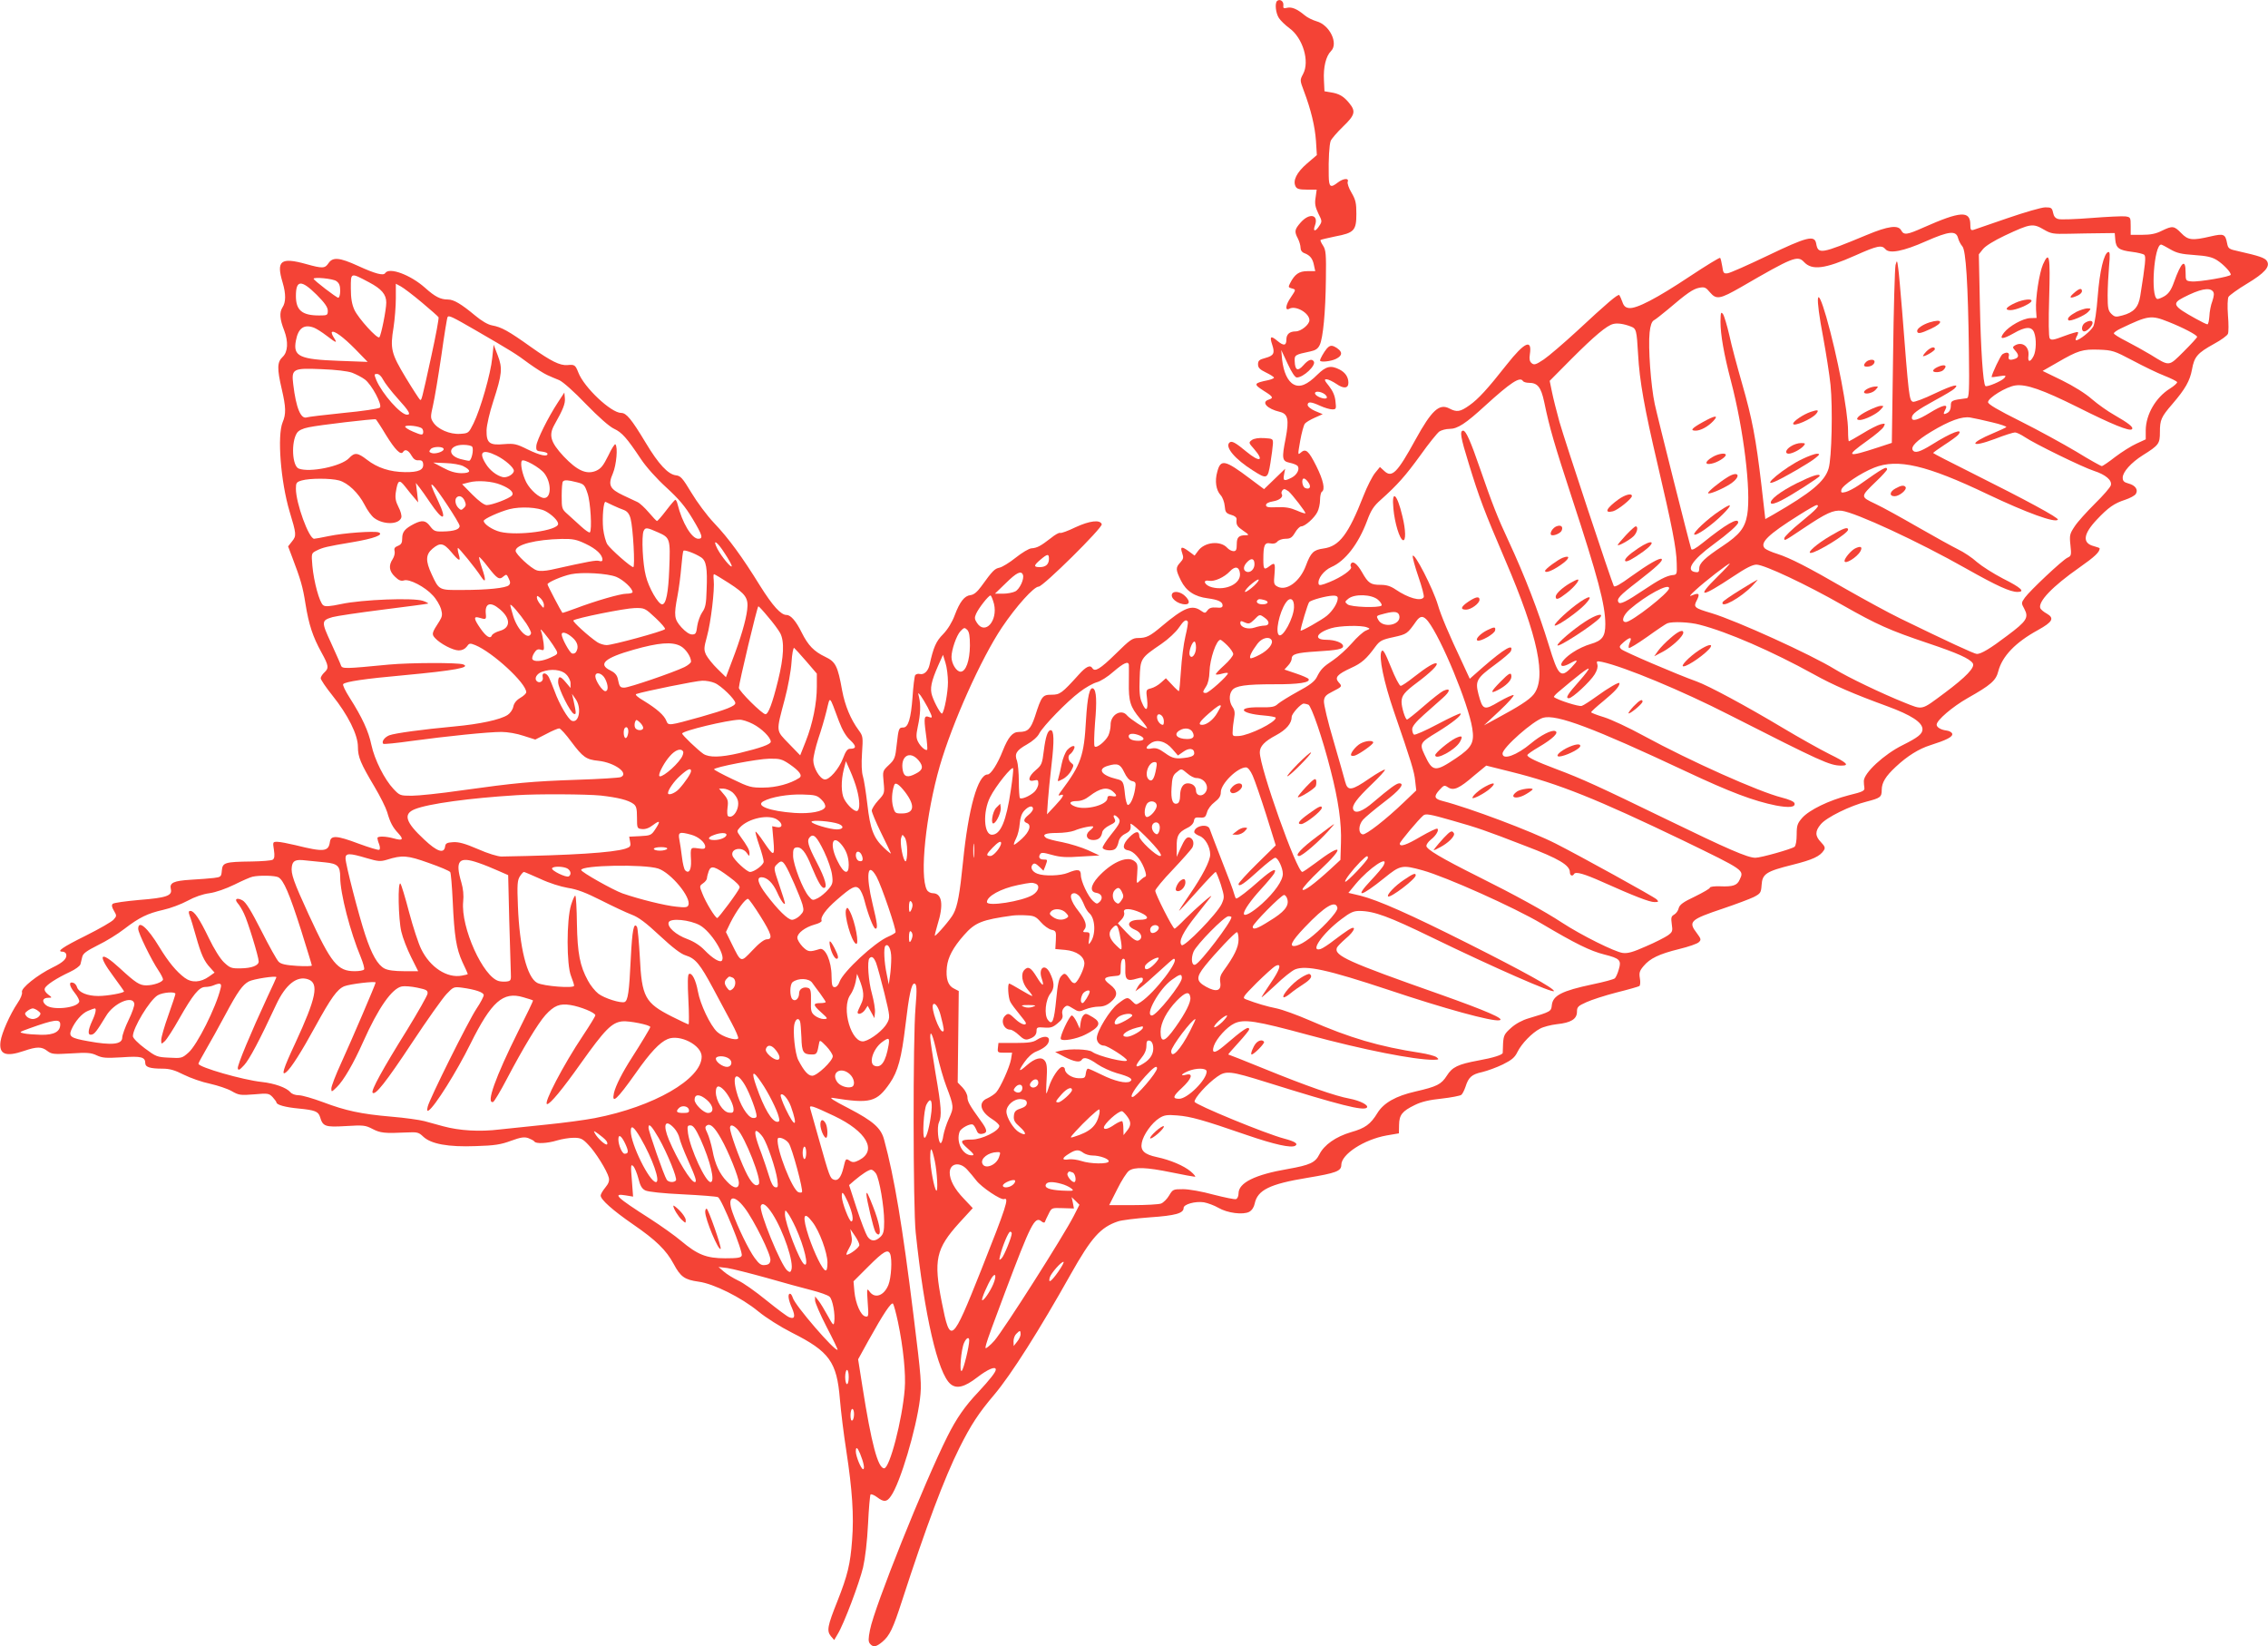 <?xml version="1.0" standalone="no"?>
<!DOCTYPE svg PUBLIC "-//W3C//DTD SVG 20010904//EN"
 "http://www.w3.org/TR/2001/REC-SVG-20010904/DTD/svg10.dtd">
<svg version="1.0" xmlns="http://www.w3.org/2000/svg"
 width="1280pt" height="929pt" viewBox="0 0 1280 929"
 preserveAspectRatio="xMidYMid meet">
<g transform="translate(0,929) scale(0.1,-0.1)"
fill="#f44336" stroke="none">
<path d="M7207 9284 c-13 -14 -7 -69 11 -96 10 -15 36 -40 59 -57 76 -55 116
-188 77 -259 -18 -34 -18 -35 5 -96 40 -106 62 -198 68 -281 l5 -80 -56 -48
c-58 -50 -81 -96 -64 -129 7 -14 21 -18 64 -18 l55 0 -6 -44 c-6 -35 -2 -54
15 -90 22 -43 22 -46 6 -70 -22 -35 -38 -34 -25 1 23 62 -30 74 -80 18 -35
-40 -37 -51 -16 -91 8 -16 15 -39 15 -52 0 -14 8 -26 23 -31 31 -12 46 -31 53
-69 l7 -32 -45 0 c-46 0 -71 -17 -97 -68 -11 -21 -10 -24 8 -29 26 -7 26 -6
-4 -51 -30 -43 -34 -78 -8 -64 35 20 113 -24 113 -65 0 -24 -47 -63 -78 -63
-34 0 -52 -16 -52 -46 0 -35 -15 -37 -50 -8 -38 32 -46 27 -30 -21 16 -48 9
-62 -39 -75 -34 -9 -41 -15 -41 -36 0 -19 10 -29 45 -46 25 -12 45 -25 45 -29
0 -4 -15 -10 -32 -14 -84 -17 -86 -22 -23 -62 50 -31 54 -39 25 -48 -44 -14
-9 -52 63 -69 46 -11 53 -43 33 -149 -23 -115 -20 -129 22 -138 19 -4 38 -11
44 -17 16 -16 -1 -51 -32 -67 -43 -22 -50 -19 -43 18 l6 32 -60 -58 -59 -57
-79 59 c-142 107 -166 112 -185 39 -15 -52 -7 -104 19 -132 11 -12 21 -39 23
-61 3 -35 7 -41 36 -50 20 -5 32 -15 31 -25 -3 -32 2 -40 38 -65 31 -21 34
-25 16 -25 -42 0 -53 -11 -53 -51 0 -31 -4 -39 -18 -39 -11 0 -27 9 -36 19
-38 42 -128 33 -164 -17 l-20 -27 -31 23 c-42 31 -52 29 -39 -9 9 -26 7 -33
-11 -53 -27 -29 -26 -41 4 -102 29 -59 78 -91 151 -100 60 -8 84 -20 84 -40 0
-12 -9 -15 -36 -12 -26 2 -40 -3 -49 -16 -13 -17 -15 -17 -37 -2 -51 36 -96
18 -223 -89 -65 -55 -86 -65 -131 -65 -33 0 -46 -9 -128 -90 -87 -85 -117
-103 -131 -80 -12 20 -36 9 -77 -37 -95 -105 -106 -113 -153 -113 -51 0 -57
-7 -94 -123 -24 -71 -40 -87 -90 -87 -36 0 -60 -27 -92 -107 -28 -72 -67 -133
-85 -133 -55 0 -109 -191 -139 -493 -18 -179 -31 -251 -54 -293 -14 -29 -96
-124 -105 -124 -2 0 5 28 15 62 36 114 26 178 -27 178 -13 0 -28 9 -33 19 -42
78 -6 425 73 699 71 244 233 606 351 782 80 119 180 230 207 230 25 0 362 333
356 352 -9 27 -68 20 -148 -17 -43 -21 -82 -35 -87 -32 -5 3 -29 -10 -53 -30
-57 -44 -77 -55 -109 -57 -14 -1 -54 -25 -89 -53 -35 -28 -76 -53 -91 -56 -28
-6 -39 -17 -104 -107 -23 -31 -41 -46 -60 -48 -34 -4 -60 -37 -89 -114 -14
-38 -39 -79 -65 -106 -41 -41 -55 -75 -77 -174 -8 -35 -31 -57 -55 -51 -10 3
-22 -1 -26 -7 -4 -7 -11 -63 -15 -125 -9 -119 -24 -170 -52 -170 -25 0 -27 -5
-37 -95 -8 -77 -12 -86 -45 -117 -35 -33 -35 -34 -29 -97 6 -62 5 -64 -31
-103 -20 -22 -36 -48 -36 -57 0 -9 23 -65 52 -124 29 -59 54 -111 56 -117 3
-5 -15 8 -38 30 -60 56 -79 106 -95 248 -8 67 -19 138 -25 157 -7 22 -9 71 -5
130 6 91 6 96 -19 130 -45 61 -77 138 -93 223 -25 140 -37 163 -96 191 -63 30
-96 64 -132 136 -32 65 -62 100 -86 100 -32 0 -78 51 -149 164 -100 162 -178
269 -260 355 -40 42 -97 119 -128 171 -50 83 -61 95 -87 98 -44 5 -98 62 -171
184 -80 133 -109 168 -138 168 -57 0 -210 144 -242 228 -17 43 -21 46 -62 42
-42 -3 -91 21 -204 101 -129 92 -167 113 -221 123 -23 4 -59 25 -96 56 -78 65
-120 90 -153 90 -42 0 -72 15 -129 66 -83 74 -203 118 -225 83 -10 -16 -56 -4
-154 41 -103 47 -142 51 -166 15 -20 -30 -33 -31 -126 -5 -144 40 -170 19
-133 -104 19 -64 19 -111 -1 -141 -18 -28 -15 -67 10 -130 24 -63 21 -121 -9
-149 -31 -29 -32 -65 -5 -181 24 -103 25 -141 5 -188 -31 -76 -11 -333 39
-502 39 -129 40 -138 14 -170 l-22 -28 23 -61 c48 -126 60 -167 75 -263 19
-118 41 -185 90 -274 42 -76 43 -89 16 -114 -11 -10 -20 -25 -20 -32 0 -8 29
-51 65 -96 89 -111 145 -223 145 -291 0 -58 15 -93 94 -226 31 -52 63 -116 71
-142 17 -60 32 -87 63 -120 32 -35 25 -43 -25 -29 -47 13 -93 14 -93 2 0 -5 4
-21 10 -35 5 -15 6 -28 0 -31 -5 -3 -57 13 -117 35 -122 46 -156 48 -161 10
-8 -56 -33 -59 -194 -19 -42 10 -88 19 -103 19 -26 0 -26 -1 -19 -46 5 -34 3
-48 -7 -55 -8 -5 -61 -9 -119 -10 -152 -2 -164 -6 -168 -51 -3 -35 -5 -37 -45
-42 -23 -3 -82 -7 -130 -10 -97 -6 -121 -17 -113 -52 10 -38 -25 -50 -178 -62
-77 -7 -144 -16 -150 -22 -7 -7 -5 -19 7 -39 16 -27 16 -30 -1 -49 -9 -12 -81
-53 -159 -92 -131 -65 -167 -90 -129 -90 8 0 16 -6 19 -12 8 -25 -14 -47 -76
-77 -86 -42 -180 -117 -173 -139 3 -10 -7 -36 -25 -62 -43 -64 -89 -168 -96
-216 -10 -74 29 -89 132 -54 73 25 100 25 132 0 24 -18 35 -20 134 -14 91 6
113 4 145 -11 32 -15 53 -16 141 -11 110 8 133 2 133 -34 0 -21 27 -30 97 -30
40 0 69 -8 120 -34 38 -19 104 -42 148 -51 44 -10 99 -28 123 -42 40 -23 50
-24 126 -18 78 7 84 6 105 -16 11 -12 21 -26 21 -29 0 -14 50 -28 126 -35 91
-9 110 -16 120 -47 16 -54 28 -59 145 -52 99 6 111 5 151 -16 44 -23 69 -26
191 -20 62 3 70 1 95 -23 44 -42 141 -60 297 -54 106 3 143 9 199 30 55 20 75
23 98 15 15 -6 31 -14 34 -19 8 -14 73 -11 128 6 27 8 69 15 94 15 38 0 50 -5
81 -38 40 -40 107 -147 117 -187 4 -18 -1 -33 -20 -56 -14 -17 -26 -37 -26
-45 0 -23 69 -84 182 -162 131 -90 188 -146 230 -224 39 -73 62 -89 141 -100
84 -11 241 -89 337 -168 44 -36 123 -86 190 -120 211 -106 253 -165 270 -374
6 -71 22 -201 36 -290 34 -222 44 -369 33 -506 -10 -136 -25 -198 -83 -345
-56 -140 -61 -167 -37 -197 l19 -22 20 34 c34 55 121 285 143 376 12 53 23
145 28 245 4 87 11 162 14 166 4 4 21 -3 37 -15 38 -29 55 -28 78 6 52 72 143
378 164 547 10 84 8 115 -36 470 -63 510 -109 784 -166 993 -17 67 -62 106
-200 178 -88 45 -115 63 -90 59 212 -34 248 -24 322 83 46 67 66 142 88 326
20 171 34 236 50 236 14 0 16 -30 7 -135 -15 -166 -14 -1132 1 -1270 49 -466
125 -796 197 -855 34 -28 79 -17 150 38 61 47 105 65 105 44 0 -14 -33 -56
-99 -127 -75 -79 -123 -148 -174 -250 -129 -257 -413 -964 -437 -1092 -10 -50
-10 -66 0 -78 18 -21 34 -19 70 11 41 35 60 74 110 229 137 422 239 694 326
868 65 129 106 192 195 297 97 115 255 365 433 682 115 204 167 263 265 296
19 7 100 17 180 23 146 10 191 23 191 53 0 21 66 39 114 32 22 -4 60 -18 82
-31 51 -30 139 -41 174 -23 15 8 27 26 31 46 16 77 84 111 297 146 163 27 192
38 192 73 0 60 128 143 255 166 l70 12 1 48 c1 56 17 77 89 112 36 18 82 29
151 36 54 6 104 16 111 21 7 5 17 26 24 46 17 54 35 70 95 83 29 7 81 26 116
43 50 25 67 39 82 70 23 47 82 108 128 132 18 10 61 21 95 25 79 8 113 29 113
70 0 27 6 33 53 54 28 13 105 38 171 55 65 16 123 33 128 36 5 3 7 23 3 44 -5
31 -2 42 21 69 36 43 87 68 201 96 53 13 103 30 111 39 14 13 12 19 -11 50
-51 66 -39 77 149 140 71 24 148 53 171 64 39 20 42 25 45 68 4 63 25 77 173
114 116 29 157 48 179 83 8 13 5 22 -17 45 -34 35 -34 62 -1 101 32 39 167
105 259 128 77 20 85 25 85 66 0 41 22 77 79 130 65 61 131 102 195 122 91 29
127 47 124 64 -2 9 -16 17 -33 19 -31 4 -55 18 -55 33 0 25 89 101 175 150
131 74 160 99 173 152 22 84 96 162 224 232 83 46 94 67 49 93 -17 9 -33 23
-36 30 -14 37 68 123 221 230 87 61 114 87 114 108 0 2 -14 7 -32 12 -67 17
-62 67 15 149 66 70 99 93 161 113 27 9 55 24 60 33 15 24 -3 49 -42 59 -25 7
-32 14 -32 33 0 32 48 85 113 126 91 57 97 65 97 131 0 69 7 85 70 158 74 86
99 131 111 195 13 73 31 93 125 145 39 21 75 47 78 57 4 10 4 57 0 104 -4 51
-2 94 3 104 6 9 52 43 104 74 100 60 133 97 113 128 -11 18 -44 29 -159 55
-56 12 -60 15 -66 46 -10 52 -19 55 -93 38 -103 -24 -127 -22 -166 19 -40 41
-49 42 -109 13 -33 -17 -64 -23 -111 -23 l-65 0 0 50 c0 48 -1 50 -30 54 -16
2 -103 -2 -192 -9 -89 -7 -173 -10 -186 -6 -17 4 -26 15 -30 36 -6 27 -10 30
-44 30 -21 0 -117 -28 -213 -61 -96 -33 -183 -63 -192 -66 -15 -4 -18 1 -18
29 0 81 -55 77 -265 -16 -92 -41 -110 -44 -125 -16 -17 32 -73 25 -195 -26
-260 -108 -274 -110 -285 -48 -9 49 -52 38 -275 -69 -111 -53 -212 -98 -225
-99 -22 -3 -25 2 -30 39 -4 24 -9 45 -12 48 -3 3 -80 -44 -172 -105 -185 -123
-300 -183 -342 -178 -20 2 -30 11 -38 35 -6 17 -14 34 -17 38 -8 7 -68 -44
-240 -204 -74 -68 -158 -140 -186 -159 -45 -30 -55 -33 -69 -21 -11 9 -14 23
-10 49 14 90 -29 71 -131 -58 -107 -136 -160 -194 -210 -229 -52 -37 -71 -40
-113 -18 -57 30 -100 -10 -191 -175 -103 -188 -133 -218 -176 -178 l-25 23
-27 -33 c-15 -18 -45 -76 -66 -130 -85 -217 -136 -285 -226 -297 -56 -8 -71
-22 -99 -97 -33 -89 -109 -145 -160 -118 -21 11 -22 18 -17 71 5 63 2 68 -29
44 -30 -23 -34 -18 -34 38 0 81 7 97 39 91 18 -4 32 0 40 10 8 9 28 16 46 16
27 0 37 6 54 35 11 19 27 35 35 35 21 0 74 47 91 81 8 15 15 46 15 68 0 22 5
43 10 46 20 12 9 65 -31 145 -44 88 -60 101 -88 76 -17 -15 -17 -13 -3 67 8
45 20 88 26 96 6 8 31 23 56 34 l45 20 -43 18 c-23 10 -42 25 -42 34 0 20 19
19 71 -5 24 -11 55 -20 68 -20 22 0 23 3 18 46 -3 31 -15 58 -36 85 -26 32
-29 39 -15 39 10 0 35 -12 56 -26 41 -29 68 -26 68 6 0 32 -17 58 -50 75 -49
25 -76 19 -124 -28 -59 -59 -100 -75 -135 -56 -34 18 -57 70 -65 139 l-5 55
36 -77 c23 -50 42 -78 52 -78 37 0 109 68 96 90 -11 18 -31 11 -59 -21 -32
-36 -47 -29 -49 22 -2 36 2 38 88 56 29 6 43 15 53 36 19 39 33 186 35 372 2
141 0 164 -16 189 -10 15 -17 30 -14 32 2 2 40 11 83 20 106 20 119 33 119
127 0 61 -4 79 -27 119 -16 26 -25 54 -22 62 9 23 -25 20 -56 -4 -41 -32 -50
-26 -51 38 -2 93 3 175 11 197 5 12 36 48 69 80 69 66 74 87 35 134 -31 38
-57 53 -104 60 l-35 6 -3 62 c-4 74 11 136 40 165 43 43 -8 148 -82 168 -21 6
-52 21 -67 34 -43 36 -73 48 -99 42 -20 -5 -23 -3 -21 16 2 22 -21 36 -36 22z
m4329 -1290 c40 -23 52 -25 141 -23 54 1 134 3 178 3 l80 1 3 -37 c4 -48 21
-60 94 -69 33 -4 65 -12 70 -17 10 -10 6 -50 -23 -232 -10 -64 -37 -93 -101
-110 -37 -10 -43 -9 -62 9 -18 18 -21 33 -21 104 0 45 4 120 8 165 6 66 5 83
-5 80 -24 -8 -48 -107 -59 -250 -6 -81 -17 -155 -25 -170 -13 -25 -78 -78 -97
-78 -4 0 -3 9 3 21 7 11 10 23 7 25 -2 3 -37 -7 -77 -22 -60 -23 -74 -25 -82
-13 -6 9 -7 97 -3 230 7 234 1 267 -35 187 -21 -49 -43 -189 -39 -257 l3 -45
-36 -1 c-42 -2 -118 -44 -148 -82 -30 -39 -10 -40 54 -4 67 39 103 40 116 5
14 -35 12 -104 -3 -133 -19 -37 -34 -36 -29 2 6 52 -36 83 -78 57 -12 -8 -12
-11 3 -28 21 -23 22 -38 1 -46 -30 -11 -42 -7 -37 14 6 21 -11 27 -36 11 -10
-6 -61 -113 -61 -129 0 -1 19 1 43 5 38 6 41 5 29 -10 -14 -17 -99 -53 -107
-45 -13 13 -26 205 -31 458 l-6 285 23 29 c14 18 63 48 124 77 145 68 158 70
221 33z m-485 -48 c4 -15 15 -36 24 -46 20 -22 32 -210 37 -590 3 -229 1 -265
-12 -267 -87 -11 -90 -13 -90 -43 0 -19 -7 -33 -20 -40 -23 -12 -25 -7 -10 21
17 32 -17 24 -90 -21 -67 -41 -100 -50 -100 -27 0 21 28 42 130 98 52 28 101
57 109 65 34 32 -5 23 -109 -26 -60 -29 -116 -50 -124 -47 -21 8 -23 24 -61
514 -9 106 -18 214 -22 240 -6 46 -7 47 -15 18 -4 -16 -11 -249 -14 -517 l-7
-487 -76 -25 c-180 -59 -189 -53 -63 37 45 32 87 67 93 79 10 19 9 20 -17 14
-16 -4 -62 -27 -102 -52 -40 -24 -75 -44 -77 -44 -3 0 -5 26 -5 58 0 112 -61
428 -123 644 -55 189 -64 128 -17 -118 16 -88 35 -207 41 -266 13 -126 7 -415
-11 -472 -22 -73 -98 -136 -311 -259 l-46 -26 -22 192 c-31 263 -52 374 -109
572 -27 94 -60 216 -72 273 -13 56 -29 110 -36 120 -12 15 -13 8 -14 -43 0
-73 19 -182 59 -335 72 -274 114 -621 92 -754 -13 -75 -43 -113 -139 -177
-101 -67 -132 -97 -132 -127 0 -19 -5 -23 -22 -20 -57 8 -17 69 102 156 82 60
140 111 140 124 0 30 -68 -9 -200 -115 -41 -33 -62 -44 -65 -35 -10 29 -189
739 -206 818 -22 102 -38 322 -29 404 4 39 12 61 23 68 10 5 45 33 79 61 110
94 143 116 177 123 31 6 38 3 62 -26 36 -42 56 -38 175 30 293 170 319 180
355 142 45 -49 118 -40 291 37 123 55 148 60 169 35 22 -27 101 -12 229 45
132 58 170 61 181 17z m1198 -63 c36 -21 62 -27 135 -32 71 -5 99 -11 128 -29
36 -23 78 -67 78 -82 0 -11 -181 -42 -221 -38 -33 3 -34 4 -34 50 0 82 -24 62
-66 -55 -15 -43 -30 -64 -53 -78 -17 -10 -35 -17 -41 -16 -39 13 -18 307 22
307 3 0 27 -12 52 -27z m-10166 -186 c70 -37 97 -68 97 -114 0 -41 -29 -185
-39 -196 -11 -12 -119 107 -141 155 -14 31 -20 65 -20 121 0 91 -3 90 103 34z
m-185 7 c16 -11 22 -25 22 -55 0 -22 -5 -39 -11 -39 -10 0 -139 99 -139 107 0
11 109 1 128 -13z m-111 -77 c46 -46 63 -71 63 -90 0 -26 -3 -27 -49 -27 -96
0 -131 29 -131 110 0 91 30 93 117 7z m593 -43 c49 -41 92 -79 95 -84 3 -5
-15 -102 -40 -216 -57 -261 -56 -255 -65 -249 -4 3 -40 58 -80 124 -82 136
-89 163 -69 283 7 46 13 120 13 165 l0 82 28 -15 c15 -8 68 -48 118 -90z
m10109 62 c8 -10 7 -24 -3 -55 -9 -22 -16 -61 -17 -86 -2 -25 -6 -45 -11 -45
-5 0 -34 14 -66 32 -127 70 -136 85 -70 119 93 48 147 59 167 35z m-9804 -220
c200 -116 228 -133 300 -187 39 -28 85 -57 103 -65 17 -8 48 -21 68 -29 21 -9
85 -66 151 -135 71 -73 132 -127 158 -139 45 -21 72 -51 152 -171 29 -44 89
-111 144 -161 72 -66 106 -107 147 -175 57 -95 62 -114 33 -114 -37 0 -91 90
-117 195 -3 14 -9 25 -13 25 -3 -1 -26 -27 -51 -60 -25 -33 -48 -59 -52 -60
-3 0 -24 22 -46 48 -22 26 -51 53 -64 59 -12 6 -49 23 -81 38 -76 36 -87 58
-58 124 20 48 29 149 14 164 -3 4 -22 -25 -40 -64 -29 -58 -41 -73 -70 -86
-54 -22 -106 2 -182 82 -74 80 -86 119 -51 180 48 85 61 118 58 148 l-3 32
-36 -55 c-57 -87 -119 -213 -122 -245 -2 -27 1 -30 31 -33 17 -2 32 -7 32 -13
0 -18 -42 -9 -112 25 -64 32 -77 34 -132 30 -84 -8 -101 6 -100 78 1 30 17
100 38 164 50 154 53 186 25 259 l-23 60 -8 -75 c-8 -86 -66 -289 -106 -370
-27 -54 -28 -55 -75 -58 -58 -4 -127 26 -152 65 -16 24 -16 31 -1 97 9 39 30
165 47 280 16 115 32 213 35 217 7 11 24 3 159 -75z m9553 48 c81 -32 162 -74
162 -85 0 -4 -34 -41 -76 -83 -86 -85 -77 -85 -187 -17 -37 22 -98 56 -137 76
-38 19 -70 39 -70 44 0 5 17 17 38 27 157 75 172 77 270 38z m-3035 -26 c32
-12 34 -20 42 -158 8 -149 36 -305 110 -620 80 -342 107 -477 108 -559 2 -62
1 -64 -24 -66 -34 -4 -76 -26 -164 -85 -95 -64 -132 -82 -140 -69 -13 19 4 38
107 117 108 84 145 118 136 128 -10 9 -77 -30 -173 -99 -60 -44 -92 -62 -97
-54 -12 22 -277 821 -307 927 -16 58 -35 133 -42 168 l-13 63 124 125 c128
128 199 188 235 196 23 6 59 1 98 -14z m-7431 -7 c13 -5 45 -25 71 -45 56 -43
63 -45 41 -11 -9 14 -14 28 -11 31 11 12 65 -28 132 -96 l70 -72 -162 6 c-223
8 -260 25 -243 114 13 71 46 94 102 73z m10264 -185 c60 -32 140 -71 179 -86
38 -15 70 -31 72 -36 2 -5 -17 -22 -41 -37 -80 -50 -135 -146 -136 -234 l0
-52 -52 -24 c-29 -13 -83 -47 -120 -75 -37 -29 -71 -52 -76 -52 -5 0 -70 36
-143 81 -74 44 -216 122 -316 172 -130 65 -183 96 -183 108 0 24 103 87 154
94 60 9 154 -24 351 -122 195 -98 294 -138 307 -125 11 11 -17 33 -102 82 -34
19 -89 58 -123 87 -37 33 -105 75 -170 107 l-109 53 82 47 c119 69 143 76 236
73 76 -3 86 -6 190 -61z m-10049 -69 c23 -9 56 -26 72 -38 39 -29 100 -144 85
-159 -6 -6 -98 -20 -205 -30 -107 -11 -200 -22 -207 -25 -34 -12 -61 52 -77
186 -11 88 -2 93 159 86 82 -3 147 -11 173 -20z m175 -39 c9 -18 46 -66 82
-106 66 -73 77 -92 53 -92 -36 0 -140 118 -173 195 -13 33 -13 35 4 35 11 0
25 -14 34 -32z m6433 -8 c3 -5 18 -10 33 -10 50 0 69 -24 87 -108 31 -150 58
-240 155 -537 148 -451 190 -608 190 -717 0 -69 -17 -93 -83 -112 -29 -8 -74
-29 -100 -47 -78 -51 -91 -103 -16 -62 47 26 49 20 7 -24 -60 -62 -74 -47
-127 127 -59 192 -136 391 -226 585 -62 132 -94 214 -161 408 -55 160 -81 217
-96 217 -21 0 -15 -37 31 -185 59 -193 87 -267 206 -545 186 -433 235 -669
159 -760 -25 -30 -81 -66 -209 -135 l-70 -38 89 83 c49 46 84 86 78 88 -6 2
-43 -15 -83 -38 -84 -50 -91 -47 -115 43 -19 75 -11 90 94 167 45 33 85 67 89
76 18 46 -36 15 -157 -90 l-75 -66 -43 93 c-74 156 -120 265 -137 324 -27 91
-134 300 -142 276 -2 -6 12 -59 32 -117 20 -58 34 -110 30 -116 -15 -25 -87
-5 -159 44 -28 19 -51 26 -85 26 -55 0 -69 9 -104 71 -27 47 -51 66 -62 49 -4
-6 -4 -14 0 -19 8 -14 -54 -58 -121 -85 -46 -19 -60 -21 -62 -11 -7 29 29 76
71 95 79 34 153 130 202 260 22 60 37 84 78 120 95 85 139 135 224 252 46 65
94 124 106 133 12 8 38 15 58 15 45 0 91 30 201 131 144 131 197 166 213 139z
m-1119 -74 c10 -8 16 -18 11 -22 -10 -10 -59 8 -65 24 -5 17 30 15 54 -2z
m3767 -159 c48 -11 84 -24 80 -27 -5 -4 -37 -19 -73 -34 -140 -58 -134 -86 8
-33 53 21 105 37 114 37 9 0 34 -12 55 -26 54 -37 328 -171 391 -191 65 -21
103 -53 95 -81 -3 -12 -43 -58 -90 -104 -46 -46 -98 -103 -114 -128 -28 -42
-30 -50 -24 -106 6 -56 5 -61 -17 -71 -28 -13 -210 -184 -240 -225 -21 -30
-21 -31 -3 -64 26 -49 13 -69 -97 -151 -96 -73 -147 -103 -171 -103 -14 0
-165 70 -432 200 -66 32 -203 107 -305 165 -220 127 -316 176 -390 200 -30 9
-61 23 -69 30 -32 31 16 78 193 189 49 31 93 56 98 56 22 0 0 -24 -87 -95 -52
-42 -95 -84 -95 -92 0 -17 -1 -17 110 57 127 85 166 103 214 98 79 -10 434
-174 704 -327 172 -97 247 -131 288 -131 46 0 21 24 -81 75 -54 28 -120 70
-147 93 -26 24 -75 57 -107 72 -32 16 -134 72 -226 125 -92 53 -200 113 -241
132 -86 41 -86 39 5 127 34 32 61 63 61 67 0 21 -20 10 -160 -89 -25 -17 -58
-34 -73 -38 -25 -6 -28 -4 -25 12 4 24 109 95 185 125 132 53 296 15 641 -150
219 -104 383 -164 396 -143 6 10 -179 110 -481 261 -123 61 -223 113 -223 115
0 2 29 23 64 46 36 23 70 48 77 56 35 42 -37 15 -150 -56 -65 -40 -94 -49
-106 -30 -12 20 23 55 104 104 103 62 174 88 221 80 19 -3 74 -15 123 -27z
m-9065 -71 c52 -84 84 -117 97 -96 11 18 30 10 47 -20 12 -21 24 -29 40 -27
17 1 24 -4 26 -19 5 -35 -24 -49 -102 -48 -85 1 -156 24 -215 70 -53 41 -70
42 -101 9 -43 -46 -222 -83 -284 -59 -37 14 -44 149 -10 201 9 14 31 25 66 32
60 13 370 49 379 45 3 -2 29 -41 57 -88z m204 36 c5 -5 8 -17 6 -25 -3 -13
-11 -12 -56 7 -29 12 -49 26 -45 30 10 10 82 1 95 -12z m283 -103 c10 -16 -4
-79 -18 -79 -7 0 -29 5 -49 10 -78 22 -65 80 17 80 24 0 47 -5 50 -11z m-161
-14 c-1 -14 -49 -29 -69 -21 -14 5 -15 9 -4 22 13 16 74 16 73 -1z m299 -36
c48 -24 97 -67 97 -85 0 -20 -39 -42 -63 -36 -34 8 -74 39 -96 76 -42 67 -17
84 62 45z m270 -101 c40 -53 39 -138 -2 -138 -27 0 -78 45 -101 89 -22 44 -35
105 -25 121 9 14 103 -38 128 -72z m-459 42 c49 -25 44 -40 -11 -40 -34 1 -64
10 -103 31 l-55 29 70 -3 c39 -1 83 -9 99 -17z m-700 -81 c50 -14 109 -70 144
-138 15 -30 39 -63 54 -74 52 -39 140 -38 153 3 3 10 -4 37 -16 59 -16 32 -20
51 -15 84 11 69 19 74 52 32 16 -21 39 -49 52 -64 l22 -26 -6 55 -7 55 20 -25
c11 -14 38 -52 60 -85 73 -109 99 -106 47 5 -42 89 -47 105 -30 91 23 -20 148
-209 150 -228 1 -20 -31 -31 -96 -32 -42 -1 -50 3 -70 29 -25 34 -45 37 -91
14 -52 -27 -67 -45 -67 -81 0 -26 -5 -35 -24 -43 -18 -7 -23 -14 -19 -29 3
-12 -2 -32 -11 -46 -24 -36 -20 -68 13 -99 21 -21 35 -26 51 -21 30 10 120
-37 163 -85 20 -21 40 -56 46 -76 9 -32 7 -43 -9 -69 -43 -66 -45 -73 -25 -95
29 -32 101 -70 134 -70 19 0 35 8 45 21 14 20 18 21 48 9 98 -40 288 -215 288
-266 0 -7 -15 -21 -34 -32 -22 -13 -35 -30 -39 -49 -3 -17 -18 -38 -32 -47
-41 -27 -158 -52 -300 -65 -183 -17 -336 -38 -368 -50 -27 -11 -45 -36 -34
-48 4 -3 75 4 159 16 200 27 432 51 508 51 34 0 87 -9 125 -22 l66 -21 61 31
c33 18 67 32 74 32 7 0 38 -34 68 -75 66 -88 84 -101 154 -108 91 -10 175 -71
125 -92 -10 -4 -121 -11 -248 -15 -256 -9 -344 -17 -652 -60 -116 -17 -242
-30 -279 -30 -65 0 -68 1 -103 38 -51 54 -107 165 -125 249 -16 77 -52 155
-122 265 -25 39 -42 74 -37 78 14 14 120 30 343 50 289 27 379 44 334 61 -27
11 -301 10 -419 -1 -250 -24 -264 -25 -271 -4 -3 10 -29 67 -56 127 -55 119
-55 126 9 145 21 6 148 25 283 42 135 17 250 32 255 34 6 1 -8 9 -29 16 -56
18 -341 7 -459 -18 -66 -14 -92 -16 -103 -7 -21 15 -53 133 -61 222 -6 71 -6
71 23 86 36 18 56 23 199 47 126 21 184 43 152 56 -25 9 -196 -3 -282 -21 -38
-8 -76 -15 -82 -15 -30 0 -103 201 -103 282 0 34 3 38 33 47 45 13 164 13 211
0z m5470 -11 c18 -25 8 -42 -17 -32 -18 6 -24 54 -8 54 6 0 17 -10 25 -22z
m-4556 -14 c52 -21 75 -44 61 -60 -14 -17 -112 -54 -142 -54 -14 0 -44 22 -81
59 l-58 59 39 10 c47 13 132 7 181 -14z m427 15 c41 -10 45 -15 61 -63 17 -49
26 -207 13 -220 -3 -4 -26 12 -50 34 -24 22 -59 53 -76 69 -32 28 -33 32 -33
103 0 41 3 78 7 81 9 10 27 9 78 -4z m4017 -51 c21 -18 100 -120 95 -124 -2
-3 -25 5 -50 16 -35 15 -63 20 -109 18 -50 -2 -63 0 -63 12 0 9 14 17 39 21
37 6 60 25 50 41 -6 9 4 28 15 28 4 0 14 -6 23 -12z m-4650 -53 c9 -21 9 -29
-4 -41 -14 -14 -17 -14 -32 1 -16 17 -21 46 -9 58 14 14 34 6 45 -18z m838
-27 c19 -9 47 -21 62 -26 19 -8 30 -22 37 -49 14 -53 26 -273 15 -273 -14 0
-127 100 -146 128 -9 14 -20 54 -24 89 -6 64 2 157 14 151 4 -2 23 -11 42 -20z
m-382 -32 c36 -19 72 -54 72 -72 0 -38 -228 -69 -327 -45 -44 11 -93 44 -93
62 0 11 88 51 145 66 63 16 161 11 203 -11z m636 -120 c68 -30 70 -36 63 -209
-5 -131 -18 -197 -40 -197 -22 0 -76 94 -92 160 -18 67 -25 222 -13 253 10 22
17 22 82 -7z m-408 -65 c59 -28 94 -61 94 -89 0 -9 -7 -11 -19 -7 -17 5 -56
-2 -271 -50 -34 -7 -65 -9 -81 -3 -33 11 -119 91 -119 110 0 35 114 64 260 67
63 1 84 -3 136 -28z m784 -53 c22 -33 40 -66 40 -72 -1 -16 -58 53 -81 97 -31
60 -2 43 41 -25z m-1543 7 c44 -53 55 -57 42 -13 -5 17 -7 33 -5 36 4 4 101
-115 131 -162 27 -41 29 -20 5 49 -11 32 -18 60 -16 62 2 2 25 -23 50 -56 52
-67 64 -75 88 -53 16 13 18 12 29 -12 10 -20 10 -29 1 -38 -16 -16 -121 -27
-263 -27 -132 -1 -131 -2 -173 89 -35 75 -34 111 5 144 43 36 62 33 106 -19z
m1410 -30 c29 -19 36 -61 31 -182 -2 -81 -7 -103 -25 -128 -11 -16 -24 -51
-28 -77 -5 -42 -9 -48 -29 -48 -15 0 -37 15 -60 40 -41 46 -44 65 -22 180 8
41 17 113 21 160 4 47 9 88 12 92 4 8 65 -14 100 -37z m1963 -8 c0 -31 -18
-47 -52 -47 -36 0 -35 9 4 42 40 34 48 34 48 5z m1160 -31 c0 -28 -24 -50 -45
-42 -21 8 -19 32 5 56 24 24 40 18 40 -14z m2614 -69 c-124 -122 -96 -122 89
1 70 47 108 66 130 66 44 0 282 -112 487 -229 194 -110 263 -141 480 -214 167
-56 237 -87 254 -114 14 -22 -37 -76 -159 -167 -135 -100 -120 -97 -228 -54
-125 50 -319 143 -392 188 -135 83 -553 273 -695 316 -98 29 -104 34 -84 72
19 37 13 45 -23 30 -23 -10 -20 -5 17 29 52 48 182 149 192 149 3 0 -27 -33
-68 -73z m-2696 17 c6 -57 -78 -98 -157 -78 -42 10 -58 44 -18 37 30 -6 86 19
118 53 30 32 53 27 57 -12z m-3520 -19 c39 -16 92 -65 92 -86 0 -5 -15 -9 -34
-9 -35 0 -174 -40 -290 -84 -38 -14 -70 -25 -72 -24 -7 8 -84 154 -84 161 0
11 81 46 133 57 63 13 205 5 255 -15z m2295 12 c9 -23 -18 -81 -43 -94 -14 -7
-45 -13 -70 -13 l-45 0 62 60 c60 59 86 72 96 47z m-1661 -46 c96 -62 113 -85
105 -151 -7 -61 -38 -166 -85 -288 l-35 -93 -48 47 c-27 26 -55 62 -64 79 -13
29 -13 38 5 104 22 79 44 264 38 318 -2 18 -2 33 2 33 3 0 40 -22 82 -49z
m2966 -16 c-21 -19 -43 -35 -50 -35 -7 0 4 16 24 35 21 19 43 35 50 35 7 0 -4
-16 -24 -35z m2342 -14 c0 -26 -212 -191 -244 -191 -28 0 -17 37 21 71 91 79
223 151 223 120z m-6350 -95 c-1 -20 -1 -20 -20 3 -11 13 -20 30 -20 39 0 13
3 12 20 -3 11 -10 20 -28 20 -39z m2540 6 c22 -95 -50 -177 -96 -107 -14 21
-15 30 -5 52 15 33 70 103 81 103 4 0 13 -22 20 -48z m1940 33 c0 -27 -28 -71
-61 -99 -27 -23 -149 -92 -149 -84 2 22 41 153 49 161 12 12 97 35 134 36 18
1 27 -4 27 -14z m227 -9 c15 -13 24 -28 20 -33 -15 -14 -173 -9 -192 7 -16 13
-16 15 5 32 35 28 131 25 167 -6z m-640 -2 c28 -8 20 -24 -12 -24 -25 0 -39
12 -28 24 8 7 12 7 40 0z m166 -41 c-2 -60 -62 -171 -84 -157 -23 14 0 126 37
182 24 37 49 24 47 -25z m-4483 -10 c63 -52 63 -106 0 -123 -21 -6 -40 -17
-44 -25 -8 -23 -33 -7 -66 41 -36 52 -38 68 -7 59 39 -12 42 -11 39 19 -7 62
25 74 78 29z m151 -82 c16 -25 28 -49 26 -55 -14 -42 -75 17 -100 96 -9 30
-17 59 -17 64 1 12 53 -49 91 -105z m1364 38 c28 -32 58 -73 68 -91 25 -47 21
-134 -12 -268 -32 -130 -55 -190 -71 -190 -18 0 -150 131 -150 149 0 25 104
461 110 460 3 0 28 -27 55 -60z m-635 -6 c33 -31 57 -59 53 -63 -13 -13 -296
-90 -329 -90 -16 0 -41 8 -54 17 -49 33 -140 116 -134 122 12 13 292 69 346
70 56 1 58 0 118 -56z m4198 10 c7 -51 -93 -69 -119 -21 -13 24 -14 23 36 36
57 15 79 11 83 -15z m-760 -9 c29 -20 28 -44 -2 -44 -12 0 -38 -5 -55 -11 -38
-13 -81 1 -81 26 0 12 4 13 25 3 23 -10 29 -8 53 15 31 32 31 32 60 11z m921
-19 c75 -96 228 -466 250 -604 13 -81 -2 -109 -91 -169 -119 -80 -133 -78
-178 19 -30 63 -26 69 72 128 84 52 140 96 131 105 -3 3 -61 -24 -129 -60 -68
-36 -128 -63 -134 -59 -5 3 -10 17 -10 30 0 16 20 41 66 82 36 32 85 75 107
95 43 38 45 59 3 40 -13 -6 -63 -45 -110 -86 -48 -42 -91 -76 -95 -76 -10 0
-31 69 -31 99 0 36 16 56 87 109 75 56 119 99 111 108 -9 9 -57 -20 -127 -75
-35 -28 -69 -51 -76 -51 -7 0 -32 48 -55 106 -34 84 -45 103 -53 89 -17 -30
13 -174 70 -340 98 -284 115 -339 120 -392 l6 -53 -69 -66 c-102 -98 -214
-185 -233 -182 -26 5 -25 52 1 82 13 15 66 59 118 99 89 67 121 107 87 107
-16 0 -55 -29 -147 -107 -60 -52 -103 -67 -113 -40 -8 23 21 61 103 140 45 43
80 81 76 84 -3 3 -43 -19 -88 -50 -100 -69 -122 -72 -136 -19 -5 20 -35 125
-66 232 -32 107 -56 208 -54 225 2 24 11 34 47 52 57 29 57 30 36 53 -24 27
-8 45 70 81 60 27 87 51 138 121 24 32 36 39 102 53 76 17 77 18 128 90 23 32
40 32 66 0z m-1355 -3 c2 -4 -4 -42 -14 -83 -10 -42 -21 -129 -25 -193 -4 -64
-9 -116 -12 -116 -2 0 -20 16 -39 37 l-34 36 -28 -25 c-15 -14 -40 -28 -56
-32 -28 -7 -29 -8 -22 -62 7 -64 -7 -73 -30 -17 -12 27 -15 63 -12 135 4 113
4 114 123 195 38 26 82 67 98 91 28 41 41 50 51 34z m2888 -17 c157 -40 411
-151 643 -279 111 -62 227 -112 416 -181 136 -50 199 -91 199 -130 0 -26 -25
-46 -111 -89 -106 -52 -220 -158 -220 -203 0 -10 1 -27 3 -38 3 -17 -9 -23
-87 -42 -113 -29 -224 -83 -264 -128 -27 -31 -31 -43 -31 -94 0 -35 -5 -63
-12 -69 -17 -13 -190 -62 -221 -62 -44 0 -156 49 -502 217 -383 186 -477 229
-621 283 -114 43 -164 67 -164 79 0 5 29 25 65 46 80 47 115 82 92 90 -20 8
-82 -24 -137 -70 -80 -67 -160 -96 -160 -57 0 33 173 186 229 202 75 21 281
-56 809 -304 247 -116 380 -166 505 -191 75 -14 110 -10 105 12 -2 10 -30 22
-73 33 -130 33 -513 204 -780 349 -82 45 -183 92 -222 104 -40 12 -73 25 -73
28 0 4 32 33 70 64 63 52 90 81 90 100 0 10 -63 -26 -130 -75 -36 -26 -73 -50
-83 -53 -15 -6 -139 34 -157 50 -2 2 8 14 22 26 110 93 169 139 174 134 3 -2
-20 -33 -51 -68 -68 -76 -82 -99 -61 -99 20 0 120 93 146 135 14 23 19 42 15
56 -6 19 -4 20 27 14 127 -28 450 -162 718 -299 518 -263 567 -286 632 -286
49 0 31 17 -67 65 -52 26 -170 92 -262 147 -207 124 -421 239 -488 263 -107
38 -411 168 -425 182 -13 13 -12 17 13 39 36 31 50 31 35 -1 -6 -14 -8 -28 -5
-31 3 -4 50 25 104 63 54 39 105 73 113 76 29 11 127 7 182 -8z m-1877 -15
c19 -7 18 -8 -6 -18 -15 -6 -51 -38 -80 -72 -30 -34 -77 -76 -105 -95 -57 -38
-70 -51 -93 -97 -12 -23 -40 -45 -106 -80 -49 -27 -99 -58 -112 -69 -19 -18
-33 -21 -107 -20 -128 2 -108 -35 25 -46 38 -3 69 -9 69 -13 0 -26 -149 -99
-208 -103 -35 -2 -37 -1 -35 28 0 17 4 49 8 72 6 31 3 47 -9 64 -19 28 -21 69
-3 93 19 27 79 35 237 35 139 -1 208 10 195 30 -3 5 -35 19 -71 31 l-65 22 20
22 c12 12 21 30 21 39 0 26 27 34 139 41 121 7 151 14 151 30 0 19 -46 36 -95
36 -73 0 -57 39 27 65 48 15 172 18 203 5z m-2241 -103 c-1 -86 -23 -147 -53
-147 -23 0 -51 45 -51 83 0 40 28 122 51 146 20 21 23 21 38 7 11 -12 15 -35
15 -89z m-2377 38 c16 -22 35 -50 42 -63 11 -21 9 -24 -31 -42 -47 -22 -93
-26 -103 -10 -4 6 1 22 10 36 12 19 21 23 37 18 19 -6 20 -3 16 37 -3 24 -9
53 -13 64 -10 24 0 15 42 -40z m132 9 c31 -26 39 -56 22 -83 -5 -8 -16 -11
-23 -8 -14 5 -58 86 -58 107 0 18 28 11 59 -16z m3947 -15 c12 -20 -17 -57
-66 -83 -26 -14 -50 -23 -53 -20 -8 8 7 38 40 82 24 32 65 43 79 21z m-249
-31 c18 -18 33 -40 33 -49 0 -9 -23 -38 -51 -63 -29 -26 -50 -49 -47 -51 2 -3
19 -1 36 4 18 5 32 6 32 2 0 -14 -108 -111 -124 -111 -20 0 -20 5 1 37 11 16
18 48 19 82 2 73 39 181 62 181 3 0 21 -14 39 -32z m-177 -12 c0 -39 -26 -69
-36 -42 -7 18 14 76 27 76 5 0 9 -15 9 -34z m-2910 9 c29 -15 60 -60 60 -88 0
-7 -17 -21 -37 -31 -64 -31 -313 -116 -339 -116 -25 0 -28 4 -38 53 -5 19 -18
33 -41 44 -73 35 -32 71 131 117 141 40 216 46 264 21z m710 -86 l60 -70 0
-73 c0 -94 -23 -209 -63 -310 l-31 -78 -64 66 c-74 77 -73 62 -23 251 18 67
35 159 38 207 3 48 10 85 15 82 4 -3 35 -37 68 -75z m800 -119 c0 -56 -20
-164 -33 -176 -6 -7 -42 57 -56 99 -14 41 -6 81 35 174 l26 58 14 -45 c8 -25
14 -74 14 -110z m1021 98 c1 -7 0 -51 0 -98 -2 -108 8 -139 64 -206 26 -30 43
-54 38 -54 -14 0 -96 54 -112 73 -32 40 -95 4 -93 -55 0 -17 -6 -44 -13 -59
-18 -34 -66 -72 -77 -61 -5 5 -3 64 2 133 11 122 8 183 -10 194 -20 12 -33
-45 -41 -179 -11 -200 -28 -250 -138 -397 -19 -25 -21 -31 -8 -26 29 11 19 -9
-29 -60 l-45 -48 5 75 c3 41 12 135 21 209 15 129 14 191 -5 191 -17 0 -29
-37 -39 -116 -9 -73 -12 -81 -45 -109 -43 -36 -49 -69 -11 -59 22 5 25 3 25
-18 0 -14 -10 -34 -22 -46 -26 -24 -73 -44 -82 -35 -3 4 -6 46 -6 94 0 48 -5
100 -10 115 -16 40 -4 60 55 93 32 18 61 43 70 62 23 43 157 181 228 234 32
25 75 49 96 55 21 5 64 32 95 60 57 49 85 62 87 38z m-3176 -53 c14 -13 25
-36 25 -50 l0 -27 -26 31 c-32 39 -44 39 -44 2 0 -35 69 -172 89 -179 14 -5
14 2 -4 84 l-7 29 21 -30 c35 -50 19 -138 -22 -122 -20 8 -71 94 -97 167 -11
30 -26 65 -32 78 -15 29 -42 30 -35 1 6 -22 -18 -38 -34 -22 -15 15 0 41 29
52 52 19 111 13 137 -14z m220 -25 c19 -37 19 -70 1 -70 -16 0 -56 59 -56 84
0 28 38 19 55 -14z m619 -24 c36 -15 116 -93 116 -113 0 -17 -51 -37 -195 -78
-180 -50 -183 -51 -194 -23 -12 32 -55 69 -125 112 -38 22 -54 37 -45 40 40
14 339 75 372 75 21 1 53 -5 71 -13z m1202 -138 c28 -56 29 -62 8 -54 -28 11
-31 -2 -19 -91 7 -48 10 -90 8 -93 -8 -9 -38 17 -52 45 -11 22 -11 38 -1 86
15 68 17 122 7 164 -7 29 -7 29 9 10 8 -11 26 -41 40 -67z m-501 -78 c19 -50
40 -86 64 -107 35 -33 35 -48 -1 -48 -15 0 -25 -13 -40 -53 -23 -61 -79 -125
-105 -120 -27 5 -63 66 -63 108 0 20 13 74 28 121 16 46 37 118 47 159 21 85
13 92 70 -60z m2649 94 c17 -7 80 -189 125 -367 45 -173 63 -303 59 -412 l-3
-97 -55 -51 c-95 -87 -154 -130 -159 -116 -2 7 42 56 98 109 144 135 129 157
-28 38 -35 -26 -67 -48 -71 -48 -31 0 -240 588 -240 675 0 34 27 62 91 96 58
31 89 67 89 104 0 18 52 75 68 75 6 0 17 -3 26 -6z m-494 -8 c0 -3 -9 -20 -21
-40 -21 -37 -59 -66 -84 -66 -26 0 -17 17 37 64 48 42 68 54 68 42z m-322 -79
c2 -15 -1 -27 -5 -27 -15 0 -33 23 -33 43 0 30 34 16 38 -16z m-2938 -44 c0
-18 -39 -17 -46 2 -4 8 -3 22 0 31 6 15 8 15 26 -1 11 -10 20 -24 20 -32z
m619 22 c49 -25 101 -76 101 -100 0 -15 -56 -35 -180 -65 -104 -24 -167 -25
-200 -4 -32 22 -120 106 -120 115 0 15 254 76 323 78 15 1 49 -10 76 -24z
m-705 -58 c-3 -15 -10 -24 -15 -21 -11 6 -12 48 -2 57 13 13 24 -10 17 -36z
m3186 13 c15 -27 5 -40 -30 -40 -57 0 -80 27 -42 49 28 17 60 12 72 -9z m-296
-21 c30 -14 25 -29 -9 -29 -34 0 -55 10 -55 26 0 17 30 18 64 3z m182 -75 l32
-37 30 21 c33 24 62 20 62 -8 0 -12 -11 -19 -37 -24 -66 -10 -84 -7 -128 25
-35 25 -50 30 -75 26 -35 -8 -39 5 -7 28 35 26 86 13 123 -31z m-2761 -14 c4
-6 -1 -23 -10 -37 -36 -54 -125 -124 -125 -98 0 19 32 77 60 108 31 36 63 47
75 27z m1329 -50 c29 -35 25 -55 -15 -75 -46 -25 -67 -19 -74 18 -15 80 39
115 89 57z m-728 -22 c58 -40 75 -65 54 -78 -49 -32 -130 -54 -200 -54 -70 -1
-82 2 -177 48 -57 27 -103 52 -103 55 0 12 245 59 311 60 60 1 72 -2 115 -31z
m380 -142 c17 -62 18 -112 3 -121 -13 -9 -56 30 -75 67 -17 33 -18 103 -2 166
l12 47 24 -54 c13 -29 31 -77 38 -105z m1689 117 c-10 -57 -23 -77 -41 -62
-28 23 -4 99 33 99 12 0 14 -7 8 -37z m-180 -21 c13 -28 28 -45 43 -49 22 -5
24 -9 18 -46 -8 -49 -27 -90 -41 -89 -5 1 -13 28 -16 60 -7 70 -11 78 -46 86
-88 21 -112 57 -50 75 54 16 70 10 92 -37z m-640 -99 c-26 -177 -58 -253 -107
-253 -46 0 -52 129 -10 212 32 64 126 180 130 162 2 -7 -4 -62 -13 -121z
m2823 102 c270 -67 485 -154 970 -387 350 -170 346 -167 320 -222 -14 -32 -38
-40 -110 -37 -33 1 -58 -2 -58 -8 0 -5 -38 -27 -85 -50 -66 -31 -86 -46 -91
-66 -3 -14 -15 -30 -26 -36 -16 -9 -18 -17 -13 -53 6 -40 4 -45 -22 -64 -16
-11 -72 -40 -124 -62 -72 -32 -102 -41 -131 -37 -45 6 -232 99 -341 170 -99
65 -268 158 -477 262 -206 103 -290 153 -290 172 0 8 11 24 25 35 30 23 48 55
37 62 -5 3 -46 -17 -93 -44 -81 -48 -119 -61 -119 -40 0 10 105 135 133 159
14 11 38 7 163 -29 144 -41 183 -54 415 -144 187 -71 249 -108 249 -148 0 -19
15 -25 24 -9 9 14 56 1 161 -46 179 -80 264 -113 292 -113 24 0 25 2 13 15
-15 15 -434 246 -570 315 -140 71 -486 201 -637 240 -49 12 -53 26 -18 64 24
26 27 27 48 13 31 -20 63 -6 147 67 36 30 66 55 68 56 2 0 65 -16 140 -35z
m-1458 -22 c12 -27 46 -126 76 -220 l54 -173 -105 -103 c-58 -57 -105 -109
-105 -115 0 -20 33 2 117 79 42 38 82 69 90 69 16 0 43 -58 43 -91 0 -38 -47
-104 -117 -168 -58 -52 -103 -76 -103 -56 0 19 40 76 96 137 35 38 69 79 75
89 19 37 -15 20 -82 -39 -65 -58 -122 -102 -132 -102 -3 0 -8 12 -12 27 -3 15
-35 100 -70 188 -34 88 -65 168 -68 178 -11 32 -87 17 -87 -18 0 -6 14 -16 30
-22 32 -12 60 -62 60 -105 0 -36 -45 -122 -115 -224 -36 -52 -63 -94 -61 -94
2 0 48 50 102 110 54 61 101 110 105 110 3 0 16 -32 29 -71 21 -69 21 -72 5
-109 -25 -55 -212 -247 -226 -233 -20 20 8 75 83 169 39 49 76 96 82 104 18
25 -85 -65 -144 -124 -30 -31 -57 -56 -61 -56 -10 0 -109 195 -109 214 0 8 44
62 99 119 54 57 103 113 110 124 12 24 6 49 -14 57 -17 6 -29 -8 -54 -64 l-20
-45 0 56 c-1 63 9 82 59 107 22 10 36 26 38 39 3 19 9 22 34 20 27 -2 32 2 40
29 4 18 23 43 43 58 26 20 35 35 35 56 0 48 94 140 142 140 11 0 25 -18 38
-47z m-3170 26 c0 -13 -34 -64 -68 -101 -22 -24 -62 -39 -62 -23 0 18 34 67
69 98 42 38 61 46 61 26z m2802 -14 c16 -14 38 -25 49 -25 53 0 81 -59 44 -90
-19 -16 -45 -6 -45 18 0 25 -19 42 -47 42 -27 0 -43 -27 -43 -73 0 -21 -6 -37
-14 -40 -27 -11 -39 20 -34 89 3 55 8 70 27 85 29 24 27 24 63 -6z m-1594
-104 c59 -78 52 -121 -19 -121 -36 0 -39 2 -49 39 -9 34 -7 79 6 119 6 21 26
9 62 -37z m-975 -1 c13 -11 28 -32 31 -46 12 -46 -26 -107 -55 -89 -5 3 -6 25
-3 48 5 37 2 48 -21 75 l-27 32 25 0 c13 0 36 -9 50 -20z m2149 3 c25 -22 23
-31 -7 -25 -18 3 -25 0 -25 -12 0 -38 -123 -70 -182 -47 -39 15 -35 31 9 31
24 0 48 9 72 28 60 46 101 54 133 25z m-2891 -22 c96 -11 154 -25 184 -47 16
-12 20 -26 20 -77 0 -61 1 -62 28 -65 19 -2 40 5 63 23 40 30 43 22 11 -26
-21 -32 -27 -34 -85 -37 l-61 -3 5 -28 c5 -26 2 -30 -27 -40 -72 -22 -295 -37
-699 -44 -20 0 -77 17 -133 42 -74 32 -109 41 -140 39 -35 -2 -43 -7 -45 -25
-6 -42 -46 -28 -117 39 -107 99 -121 145 -54 172 76 31 312 63 574 79 118 8
397 6 476 -2z m1245 -23 c16 -15 24 -32 21 -42 -10 -25 -84 -39 -173 -33 -141
10 -223 41 -175 66 43 24 139 40 218 38 75 -2 85 -5 109 -29z m1892 -31 c4
-21 -34 -67 -55 -67 -16 0 -17 43 -2 71 13 25 52 22 57 -4z m-698 -21 c0 -8
-11 -23 -25 -34 -28 -23 -32 -37 -10 -46 28 -10 16 -48 -27 -88 -23 -21 -43
-36 -45 -34 -3 2 3 18 12 36 9 17 18 54 20 82 3 35 11 58 26 74 25 27 49 31
49 10z m478 -48 c20 -20 15 -32 -38 -98 -28 -35 -49 -68 -47 -74 5 -15 55 -20
71 -6 8 6 16 24 19 40 4 19 17 35 37 45 29 15 34 24 30 55 -2 17 104 -83 152
-142 21 -27 25 -38 15 -38 -22 0 -117 89 -117 110 0 34 -20 32 -56 -4 -39 -39
-42 -69 -7 -74 31 -5 69 -47 90 -100 13 -35 14 -47 4 -50 -6 -2 -20 -13 -30
-23 -17 -18 -17 -16 -13 40 4 54 2 60 -20 75 -42 27 -128 -13 -201 -93 -43
-48 -47 -84 -9 -89 30 -5 39 -29 19 -50 -15 -14 -18 -14 -38 4 -28 25 -69 111
-69 147 0 32 -18 35 -73 12 -41 -17 -133 -20 -172 -5 -30 11 -43 36 -26 53 8
8 17 5 36 -13 l24 -23 11 27 c13 36 13 36 -9 36 -24 0 -32 12 -21 30 7 11 18
10 68 -4 47 -13 81 -15 163 -9 l104 6 -65 30 c-36 16 -101 36 -145 45 -44 8
-86 19 -92 25 -24 18 -2 27 63 27 36 0 79 6 97 13 39 17 107 30 107 22 0 -4
-9 -14 -21 -23 -27 -23 -16 -52 21 -52 30 0 46 14 51 45 2 11 20 28 41 38 33
16 36 21 28 38 -12 21 -1 26 18 7z m-1920 -14 c32 -22 29 -48 -4 -41 l-26 5 7
-80 c8 -93 3 -94 -56 -7 -22 33 -43 59 -45 56 -2 -2 7 -37 21 -77 14 -40 25
-82 25 -92 0 -18 -53 -58 -77 -58 -18 0 -91 68 -99 92 -12 40 54 53 80 16 15
-21 16 -21 16 -3 0 19 -10 38 -54 99 -18 25 -18 27 -1 46 48 53 166 78 213 44z
m345 -23 c33 -13 27 -31 -10 -31 -39 0 -143 31 -143 43 0 12 113 3 153 -12z
m1810 -5 c8 -20 -4 -57 -16 -53 -18 6 -31 33 -24 51 8 20 33 21 40 2z m-2642
-56 c41 -11 79 -44 79 -67 0 -13 -8 -15 -40 -10 -44 6 -44 7 -40 -69 2 -53
-12 -76 -33 -55 -6 6 -14 39 -18 73 -4 35 -11 80 -15 101 -8 42 1 45 67 27z
m199 0 c0 -15 -35 -30 -69 -30 -38 0 -40 15 -3 28 35 14 72 15 72 2z m551 -95
c22 -46 42 -105 45 -132 6 -43 3 -53 -21 -81 -15 -18 -41 -40 -58 -49 -30 -15
-32 -15 -53 10 -33 38 -86 175 -88 226 -1 37 3 46 17 49 29 6 54 -24 87 -107
36 -86 56 -121 70 -121 22 0 7 53 -40 143 -51 98 -58 125 -39 144 21 21 39 2
80 -82z m469 3 c0 -32 -4 -58 -9 -58 -14 0 -34 106 -25 132 6 21 7 21 20 3 8
-11 14 -43 14 -77z m-374 40 c29 -33 44 -73 44 -119 0 -58 -28 -49 -62 20 -46
89 -33 156 18 99z m751 -70 c-2 -18 -4 -4 -4 32 0 36 2 50 4 33 2 -18 2 -48 0
-65z m153 75 c0 -22 -42 -73 -60 -73 -27 0 -25 9 12 47 31 32 48 41 48 26z
m-1885 -33 c-3 -5 -22 -10 -41 -10 -19 0 -34 5 -34 10 0 6 18 10 41 10 24 0
38 -4 34 -10z m1101 -42 c7 -24 0 -32 -21 -25 -8 4 -15 18 -15 31 0 30 26 26
36 -6z m-2797 -10 c65 -19 78 -20 115 -9 86 27 115 25 235 -18 63 -22 118 -45
122 -52 4 -6 10 -80 14 -163 9 -199 20 -268 55 -345 17 -35 30 -65 30 -67 0
-2 -15 -6 -33 -9 -84 -16 -180 47 -230 150 -15 30 -46 124 -68 207 -22 84 -44
157 -49 162 -16 16 -12 -201 5 -271 8 -35 33 -99 55 -143 l40 -80 -80 0 c-53
0 -91 5 -110 15 -38 20 -72 78 -109 191 -36 108 -111 398 -111 431 0 30 22 30
119 1z m5651 1 c0 -13 -121 -141 -128 -134 -6 6 40 66 84 111 37 36 44 40 44
23z m-5885 -25 c71 -7 85 -21 85 -83 0 -92 56 -308 117 -454 13 -32 21 -62 18
-67 -4 -6 -27 -10 -53 -10 -97 0 -132 43 -260 320 -85 185 -101 230 -95 270 5
34 21 42 78 35 28 -3 77 -8 110 -11z m866 -3 c30 -10 79 -30 110 -44 l57 -25
6 -253 c4 -140 8 -274 9 -299 2 -40 0 -45 -22 -48 -12 -2 -33 -1 -45 2 -89 22
-216 303 -202 448 4 36 0 74 -10 108 -37 125 -15 150 97 111z m1731 -13 c21
-32 84 -178 97 -222 9 -34 7 -40 -14 -62 -13 -13 -33 -24 -45 -24 -23 0 -80
56 -145 142 -48 63 -57 98 -27 98 31 0 64 -32 88 -85 20 -46 44 -79 44 -60 0
3 -13 46 -30 95 -35 103 -35 104 -14 124 21 21 29 20 46 -6z m3377 0 c-6 -13
-39 -51 -72 -86 -96 -102 -58 -94 76 14 90 73 100 75 216 43 133 -37 517 -209
672 -301 191 -113 274 -154 354 -174 87 -22 97 -32 81 -84 -6 -22 -16 -44 -22
-50 -6 -6 -62 -21 -125 -34 -175 -37 -225 -63 -231 -118 -3 -35 -7 -37 -131
-74 -35 -10 -74 -31 -99 -54 -37 -33 -42 -42 -45 -86 -1 -27 -2 -52 -2 -55 -1
-11 -54 -28 -138 -43 -114 -21 -147 -37 -177 -85 -32 -50 -56 -62 -178 -90
-110 -25 -179 -64 -214 -121 -39 -64 -70 -86 -148 -108 -88 -26 -153 -72 -180
-126 -23 -46 -53 -60 -177 -82 -187 -32 -279 -78 -279 -138 0 -15 -6 -29 -14
-32 -7 -3 -64 9 -127 25 -65 18 -139 31 -172 31 -56 0 -58 -1 -79 -36 -11 -19
-32 -40 -45 -45 -13 -5 -85 -9 -159 -9 l-134 0 45 89 c24 49 55 97 67 105 32
22 96 20 238 -9 68 -14 128 -25 134 -25 6 0 -5 14 -24 30 -38 32 -115 65 -191
81 -71 15 -94 37 -85 81 8 44 56 112 99 139 27 17 43 20 102 15 75 -6 141 -24
390 -110 157 -54 252 -75 275 -61 18 11 -1 24 -61 40 -105 27 -504 192 -507
208 -4 19 72 103 128 142 50 35 74 32 276 -31 419 -131 548 -163 568 -144 13
13 -36 39 -98 51 -78 14 -242 71 -480 168 -110 45 -202 81 -204 81 -2 0 24 30
57 66 34 37 61 71 61 75 0 23 -31 3 -144 -94 -51 -43 -70 -42 -55 2 15 42 73
106 115 126 55 26 120 16 419 -65 311 -84 596 -140 705 -140 32 1 33 2 17 15
-10 7 -51 18 -90 24 -235 36 -398 84 -627 184 -69 30 -152 60 -185 67 -55 11
-113 28 -173 51 -22 9 -19 13 60 93 46 45 93 88 106 95 38 20 27 -18 -28 -98
-27 -40 -50 -75 -50 -78 0 -3 35 28 78 68 42 41 92 81 111 89 62 25 182 -1
526 -115 316 -106 586 -180 627 -172 36 6 -72 53 -337 147 -517 182 -597 218
-580 262 3 8 26 31 50 52 53 44 64 80 15 49 -16 -10 -53 -37 -82 -59 -29 -23
-63 -45 -75 -49 -64 -19 11 89 118 169 50 38 68 46 102 46 83 -1 164 -31 409
-150 350 -170 688 -318 688 -302 0 16 -178 114 -480 266 -338 170 -511 246
-612 272 l-68 16 42 51 c76 90 189 166 157 105z m-4094 -19 c72 -24 187 -163
170 -206 -4 -13 -17 -15 -68 -9 -63 6 -209 42 -304 75 -53 19 -233 120 -233
132 0 27 356 34 435 8z m-514 1 c21 -12 25 -35 9 -45 -14 -9 -102 34 -94 46 7
12 61 11 85 -1z m916 -49 c40 -29 61 -51 57 -60 -7 -22 -118 -170 -126 -171
-11 0 -65 88 -84 138 -17 42 -17 43 4 58 12 8 22 21 22 29 0 7 5 26 10 40 13
34 34 28 117 -34z m830 2 c28 -51 114 -303 107 -314 -3 -5 -22 -16 -41 -24
-76 -32 -255 -198 -275 -255 -6 -18 -17 -30 -27 -30 -14 0 -17 10 -18 63 0 82
-35 162 -67 152 -58 -18 -65 -17 -96 13 -16 17 -30 39 -30 51 0 26 44 59 97
74 24 6 42 16 40 22 -8 20 24 64 85 117 85 74 105 84 127 64 9 -9 23 -39 30
-68 20 -78 51 -158 62 -158 14 0 11 26 -16 138 -40 166 -29 246 22 155z
m-1898 -12 c51 -24 115 -44 156 -51 52 -8 100 -26 189 -71 65 -33 142 -69 171
-80 38 -14 80 -45 159 -119 73 -68 119 -103 146 -111 55 -17 81 -49 154 -185
35 -65 82 -154 105 -196 23 -43 40 -82 37 -87 -10 -16 -90 9 -119 37 -39 37
-95 155 -108 227 -12 66 -34 109 -51 99 -7 -5 -8 -50 -3 -145 4 -77 4 -139 1
-139 -4 0 -46 20 -94 44 -152 77 -170 110 -181 336 -5 87 -12 163 -16 170 -18
29 -27 -18 -35 -177 -9 -191 -16 -239 -35 -247 -22 -8 -114 21 -148 47 -18 14
-45 47 -59 74 -45 82 -59 154 -62 320 -1 84 -5 156 -9 159 -3 3 -14 -20 -24
-52 -26 -84 -26 -340 0 -402 9 -23 17 -47 17 -54 0 -16 -171 -3 -208 16 -58
30 -100 200 -109 433 -5 122 -3 146 11 168 9 14 19 25 23 25 3 0 45 -18 92
-39z m-1478 9 c30 -17 62 -91 128 -298 33 -106 61 -196 61 -200 0 -4 -38 -5
-85 -2 -62 4 -89 10 -102 23 -10 9 -54 88 -98 175 -58 114 -87 161 -107 172
-32 17 -47 7 -26 -17 9 -10 25 -36 35 -58 21 -42 83 -244 83 -270 0 -23 -39
-38 -101 -39 -53 -1 -61 2 -95 34 -22 21 -56 76 -85 136 -53 110 -83 154 -104
154 -11 0 -12 -6 -5 -26 6 -14 22 -67 36 -117 29 -103 46 -141 81 -178 l24
-27 -31 -22 c-48 -34 -98 -37 -138 -7 -47 35 -92 90 -142 172 -67 111 -120
157 -120 104 0 -24 75 -177 115 -236 14 -21 25 -43 25 -49 0 -15 -53 -34 -94
-34 -38 0 -60 14 -150 97 -112 103 -130 80 -36 -46 33 -45 60 -83 60 -85 0 -9
-94 -26 -145 -26 -62 0 -110 20 -120 49 -3 11 -12 22 -20 25 -28 10 -26 -15 5
-54 18 -22 30 -46 27 -53 -13 -35 -151 -49 -187 -19 -26 21 -20 42 13 42 22 0
22 1 -2 19 -15 12 -22 24 -18 34 7 19 65 57 142 93 30 14 56 33 59 43 2 9 7
27 10 41 4 20 24 34 89 67 46 22 112 63 148 91 86 66 132 88 220 108 41 9 102
32 137 51 40 22 86 38 124 43 36 5 93 25 142 49 44 22 90 42 101 44 39 9 127
7 146 -3z m4273 -36 c27 -10 18 -43 -16 -64 -60 -36 -258 -67 -258 -40 0 33
78 76 175 96 74 15 80 15 99 8z m486 -43 c13 -26 13 -33 -4 -56 -12 -16 -16
-17 -30 -6 -19 16 -21 52 -4 69 17 17 26 15 38 -7z m-238 -28 c8 -10 20 -32
27 -50 7 -18 20 -38 28 -45 35 -29 39 -122 7 -165 -11 -16 -12 -14 -7 20 5 33
3 37 -17 37 -19 0 -20 2 -10 15 17 20 6 54 -31 101 -49 61 -59 104 -25 104 7
0 20 -8 28 -17z m1174 -19 c9 -37 -19 -71 -102 -121 -69 -44 -94 -52 -94 -32
0 16 161 179 177 179 7 0 16 -12 19 -26z m-2975 -93 c64 -102 72 -131 37 -131
-14 0 -44 -22 -81 -62 -68 -71 -63 -73 -119 40 l-31 63 25 52 c34 68 86 139
100 135 6 -2 37 -46 69 -97z m859 61 c0 -9 -5 -24 -10 -32 -7 -11 -10 -5 -10
23 0 23 4 36 10 32 6 -3 10 -14 10 -23z m2398 -15 c2 -10 -21 -43 -60 -83 -70
-73 -131 -119 -171 -130 -46 -11 -32 21 46 103 114 120 176 157 185 110z
m-1532 -28 c16 -17 16 -22 4 -29 -22 -14 -53 -12 -78 6 -18 13 -21 19 -11 30
17 21 63 17 85 -7z m422 1 c50 -23 47 -40 -7 -40 -65 0 -80 -33 -26 -56 38
-15 48 -50 19 -61 -12 -4 -32 9 -66 45 l-49 52 21 22 c12 13 18 29 14 40 -8
25 37 24 94 -2z m-564 -53 c17 -20 44 -39 59 -43 27 -6 28 -9 26 -58 l-3 -51
56 -5 c64 -6 108 -37 108 -77 0 -27 -34 -98 -51 -109 -7 -4 -18 1 -25 12 -31
45 -35 47 -54 27 -14 -13 -21 -47 -29 -132 -12 -123 -22 -149 -47 -116 -22 29
-14 114 15 150 24 31 22 64 -5 118 -28 53 -65 24 -45 -34 17 -50 5 -46 -29 10
-32 52 -47 60 -68 39 -23 -23 -14 -75 19 -113 17 -19 28 -35 24 -35 -4 0 -33
16 -65 35 -32 19 -60 35 -64 35 -11 0 -6 -80 6 -103 6 -12 29 -43 50 -68 21
-25 38 -48 38 -52 0 -17 -32 -4 -60 23 -34 33 -41 35 -58 18 -27 -27 -7 -78
30 -78 9 0 31 -14 48 -30 24 -23 37 -29 53 -24 33 10 47 24 47 48 0 19 5 21
43 18 36 -3 49 1 76 24 25 20 31 32 27 50 -4 14 0 29 10 39 15 14 19 14 49 -5
32 -20 36 -20 71 -5 20 8 54 15 74 15 27 0 48 8 69 26 42 35 40 65 -5 99 -41
31 -36 42 21 47 40 3 40 3 40 45 0 41 9 62 22 50 3 -4 5 -29 4 -57 -2 -59 11
-69 65 -52 27 8 34 7 34 -3 0 -8 -4 -17 -10 -20 -5 -3 -15 -16 -21 -27 l-11
-21 30 21 c16 12 63 53 105 92 41 38 78 70 81 70 40 0 -106 -191 -186 -244
-26 -17 -27 -17 -47 3 -27 27 -30 27 -82 -13 -45 -34 -119 -155 -119 -194 0
-23 19 -42 41 -42 19 0 129 -70 129 -83 0 -16 -163 23 -196 48 -20 15 -123 19
-179 6 l-30 -7 52 -27 c55 -28 88 -34 98 -17 11 18 39 10 87 -24 26 -18 76
-41 110 -51 74 -20 96 -34 76 -47 -22 -14 -89 2 -161 38 -38 19 -72 34 -77 34
-5 0 -10 -12 -12 -27 -3 -25 -7 -28 -41 -27 -38 1 -77 27 -77 51 0 7 -7 13
-15 13 -18 0 -59 -61 -75 -112 -6 -21 -13 -38 -15 -38 -1 0 -1 37 2 83 4 62 1
87 -10 101 -18 25 -55 16 -101 -24 -47 -42 -52 -37 -15 16 19 28 45 52 68 61
47 19 71 41 71 65 0 23 -32 24 -68 1 -20 -14 -48 -18 -122 -18 l-95 0 -3 -27
c-3 -27 -1 -28 38 -28 l42 0 -6 -37 c-8 -45 -60 -160 -84 -187 -9 -10 -32 -25
-49 -33 -54 -22 -42 -75 27 -118 22 -14 40 -31 40 -38 0 -28 -99 -77 -155 -77
-67 0 -71 -9 -23 -51 34 -30 39 -38 23 -38 -52 -1 -91 75 -69 134 8 20 61 48
75 39 6 -3 14 -17 20 -31 6 -17 15 -23 31 -21 33 5 32 21 -7 74 -63 87 -75
109 -75 133 0 14 -12 38 -27 54 l-28 29 3 258 3 258 -27 14 c-34 16 -47 56
-40 122 6 55 35 110 96 179 63 72 101 87 275 111 17 2 52 3 79 1 42 -2 53 -7
80 -38z m1076 28 c0 -27 -175 -257 -204 -268 -20 -8 -26 34 -10 73 17 40 174
200 197 200 9 0 17 -2 17 -5z m-3000 -46 c62 -35 145 -166 125 -198 -9 -16
-53 10 -99 58 -25 26 -59 48 -96 62 -66 24 -116 69 -106 95 10 25 120 14 176
-17z m2369 -49 c6 -28 11 -61 11 -72 0 -21 -2 -20 -30 7 -40 38 -48 70 -25 95
26 29 32 25 44 -30z m221 35 c0 -19 -36 -39 -45 -25 -11 18 3 40 25 40 11 0
20 -7 20 -15z m-1390 -43 c0 -9 -5 -24 -10 -32 -7 -11 -10 -5 -10 23 0 23 4
36 10 32 6 -3 10 -14 10 -23z m1840 -24 c0 -43 -25 -94 -85 -176 -18 -25 -22
-41 -18 -66 7 -47 -22 -56 -80 -24 -56 31 -58 53 -7 117 55 69 170 191 181
191 5 0 9 -19 9 -42z m-1960 -103 c0 -29 -3 -74 -7 -101 l-7 -49 -12 60 c-14
65 -18 148 -7 158 16 16 33 -19 33 -68z m-86 -27 c7 -18 28 -95 47 -171 33
-136 33 -138 15 -171 -20 -37 -88 -91 -128 -101 -72 -18 -133 188 -78 263 11
15 24 47 29 72 l8 45 12 -29 c27 -67 30 -104 10 -143 -10 -21 -19 -41 -19 -45
0 -17 28 -7 42 14 l15 23 19 -35 19 -35 3 32 c2 18 -6 65 -17 106 -20 70 -28
186 -14 200 13 14 24 6 37 -25z m1571 -8 c-32 -33 -58 -39 -53 -12 3 17 67 56
77 47 2 -3 -8 -19 -24 -35z m155 -79 c0 -32 -143 -211 -169 -211 -42 0 41 150
112 201 47 34 57 36 57 10z m-5110 5 c0 -2 -23 -53 -51 -112 -95 -205 -170
-385 -167 -402 3 -14 10 -10 36 18 29 31 87 140 181 342 53 113 117 164 180
142 63 -22 46 -104 -73 -361 -68 -145 -81 -188 -50 -162 27 22 87 117 163 256
90 164 124 211 164 228 33 13 177 30 177 21 0 -9 -136 -326 -194 -453 -31 -67
-56 -132 -56 -145 0 -21 1 -21 30 7 39 37 96 136 149 255 86 193 163 303 219
314 15 3 54 0 87 -7 52 -11 60 -15 58 -34 -2 -12 -54 -104 -116 -205 -136
-218 -205 -343 -194 -354 15 -16 74 58 223 283 84 127 172 251 194 274 38 40
41 42 87 36 74 -10 123 -26 123 -42 0 -8 -18 -43 -41 -77 -48 -73 -265 -509
-275 -552 -5 -21 -4 -27 5 -22 34 21 158 218 236 376 119 239 184 297 298 263
28 -8 53 -16 55 -18 2 -2 -36 -81 -84 -176 -127 -255 -183 -409 -141 -397 6 2
41 60 77 129 92 175 176 314 218 361 49 54 81 67 142 57 56 -9 140 -43 140
-58 0 -5 -31 -56 -69 -113 -112 -167 -227 -388 -203 -388 17 0 86 83 190 230
136 191 174 230 234 237 37 4 158 -20 158 -32 0 -6 -52 -92 -102 -170 -56 -87
-93 -160 -103 -202 -14 -66 16 -39 123 112 82 117 135 173 180 192 68 29 192
-34 192 -99 0 -127 -271 -283 -603 -347 -57 -11 -178 -27 -268 -36 -90 -9
-211 -22 -268 -28 -114 -14 -228 -7 -320 18 -31 8 -78 21 -106 29 -27 7 -111
19 -185 25 -174 15 -260 34 -387 82 -57 21 -118 39 -137 39 -19 0 -39 7 -47
17 -22 26 -89 50 -162 58 -105 11 -357 83 -357 103 0 4 19 39 41 77 23 39 73
129 111 200 70 131 97 168 132 187 25 14 156 34 156 24z m2574 -2 c21 -8 21
-48 0 -65 -14 -11 -18 -10 -30 6 -17 23 -18 37 -2 53 14 14 12 14 32 6z m451
-31 c6 -8 25 -35 43 -58 17 -24 32 -46 32 -49 0 -3 -13 -6 -28 -6 -45 0 -45
-10 1 -51 41 -37 41 -38 16 -39 -15 0 -37 9 -50 19 -21 17 -24 27 -22 84 1 51
-2 67 -14 72 -27 10 -53 -5 -53 -29 0 -31 -22 -50 -38 -34 -16 16 -15 83 1 96
31 25 95 23 112 -5z m-3340 -30 c-26 -108 -133 -320 -181 -362 -36 -32 -40
-33 -109 -29 -69 3 -75 6 -138 53 -38 28 -67 58 -67 68 0 47 94 203 140 231
29 17 100 22 100 8 0 -5 -18 -59 -40 -121 -22 -61 -40 -124 -40 -138 0 -26 0
-26 20 -8 11 10 48 67 81 126 78 137 112 179 147 180 15 0 36 4 47 9 38 16 48
12 40 -17z m4905 -18 c0 -14 -32 -65 -40 -65 -13 0 -13 26 0 51 10 17 40 28
40 14z m568 -33 c4 -26 -27 -88 -84 -168 -60 -85 -84 -92 -84 -25 0 49 35 116
91 174 49 50 72 56 77 19z m-5960 -35 c2 -10 -12 -51 -32 -92 -20 -41 -36 -86
-36 -99 0 -39 -57 -46 -193 -21 -96 17 -110 26 -95 63 21 49 60 94 94 108 18
8 36 14 39 14 10 0 5 -29 -15 -71 -25 -55 -26 -82 -3 -77 17 3 30 21 82 106
43 72 150 118 159 69z m4551 -67 c20 -78 21 -90 11 -90 -20 0 -67 131 -54 152
10 15 32 -17 43 -62z m520 49 c-16 -6 -35 -6 -50 0 -20 8 -16 10 26 10 43 -1
46 -2 24 -10z m-5614 -23 c16 -12 17 -16 6 -30 -7 -9 -24 -16 -36 -16 -12 0
-29 7 -36 16 -11 14 -10 18 6 30 10 8 24 14 30 14 6 0 20 -6 30 -14z m6175
-26 c0 -10 -72 -50 -90 -50 -20 0 -5 34 20 47 30 15 70 17 70 3z m508 -37
c-21 -20 -41 -33 -45 -29 -8 8 54 66 71 66 6 0 -6 -17 -26 -37z m-2383 4 c3
-6 6 -47 8 -90 2 -84 10 -97 59 -97 28 0 30 4 41 65 3 18 7 16 40 -18 20 -21
37 -47 37 -57 0 -26 -88 -110 -116 -110 -23 0 -47 27 -79 89 -18 36 -32 163
-21 205 7 27 23 35 31 13z m2201 -55 c-53 -104 -106 -161 -106 -113 0 25 118
181 137 181 2 0 -12 -31 -31 -68z m-6376 38 c0 -41 -34 -60 -107 -59 -38 1
-81 4 -98 8 -29 6 -28 7 30 28 142 51 175 55 175 23z m6110 -19 c0 -14 -64
-51 -89 -51 -47 0 -9 35 54 51 17 4 31 7 33 8 1 1 2 -3 2 -8z m-1161 -151 c13
-58 36 -139 52 -180 43 -113 43 -119 15 -180 -14 -30 -28 -74 -32 -97 -3 -24
-10 -43 -15 -43 -14 0 -22 90 -10 116 17 38 14 87 -19 277 -16 96 -30 188 -30
203 0 51 16 11 39 -96z m-274 53 c-16 -94 -42 -131 -79 -117 -35 13 -9 95 41
133 39 29 45 26 38 -16z m1493 -7 c5 -39 -14 -72 -55 -97 -46 -29 -52 -18 -14
28 21 25 31 48 31 71 0 26 4 33 18 30 10 -2 18 -14 20 -32z m-2129 -22 c41
-52 15 -74 -35 -31 -18 16 -25 30 -21 40 9 25 33 21 56 -9z m-264 -48 c22 -16
14 -46 -12 -46 -25 0 -63 28 -63 46 0 18 50 19 75 0z m2415 -54 c0 -24 -119
-162 -139 -162 -17 0 14 51 72 116 46 51 67 65 67 46z m280 -18 c0 -47 -108
-154 -155 -154 -40 0 -36 14 15 61 55 51 67 85 25 75 -35 -9 -31 2 8 19 46 20
107 20 107 -1z m-2013 -16 c25 -24 31 -63 10 -71 -25 -9 -68 6 -83 29 -36 54
24 88 73 42z m-500 -46 c39 -56 89 -156 98 -194 6 -21 4 -28 -8 -28 -30 0 -75
75 -118 199 -31 88 -21 96 28 23z m-92 -16 c26 -44 65 -149 65 -173 0 -9 -8
-13 -22 -11 -29 4 -73 76 -92 151 -25 95 2 113 49 33z m1655 15 c0 -22 -29
-36 -43 -22 -7 7 -6 15 3 26 17 21 40 19 40 -4z m-90 -30 c0 -22 -21 -33 -40
-21 -11 7 -11 11 -1 24 18 22 41 20 41 -3z m-1683 -13 c28 -31 53 -82 53 -108
0 -17 -5 -21 -27 -18 -33 4 -73 66 -73 116 0 38 17 42 47 10z m1963 1 c0 -14
-61 -69 -77 -69 -19 0 -17 5 18 45 30 34 59 46 59 24z m-1586 -93 c41 -116 23
-124 -30 -13 -18 38 -31 74 -28 79 10 15 42 -22 58 -66z m-475 38 c39 -33 43
-74 7 -74 -25 0 -76 50 -76 74 0 34 29 34 69 0z m1806 -18 c0 -13 -11 -23 -35
-31 -28 -9 -36 -17 -38 -42 -2 -24 4 -36 34 -62 40 -36 38 -54 -4 -30 -31 17
-72 83 -72 117 0 36 44 74 83 70 24 -2 32 -8 32 -22z m-538 -46 c-9 -80 -27
-150 -39 -150 -14 0 -5 159 11 188 22 42 34 26 28 -38z m-1369 8 c3 -15 -4
-18 -32 -18 -38 0 -44 8 -24 28 17 17 52 11 56 -10z m820 -35 c183 -87 244
-195 141 -249 -25 -13 -37 -14 -51 -5 -25 16 -25 16 -38 -39 -13 -53 -31 -76
-55 -66 -20 7 -25 21 -80 216 -26 91 -49 173 -52 184 -8 24 10 18 135 -41z
m1496 10 c-16 -68 -51 -99 -144 -128 -23 -7 -23 -6 10 31 49 54 123 123 133
124 4 0 4 -12 1 -27z m155 -9 c26 -33 26 -55 1 -85 l-19 -24 -1 36 c0 20 -3
38 -6 42 -4 3 -23 -5 -43 -18 -35 -25 -61 -32 -61 -17 1 21 79 92 102 92 4 0
16 -12 27 -26z m-2554 -70 c13 -14 27 -40 30 -57 4 -18 24 -70 45 -117 46
-103 55 -130 41 -130 -22 0 -98 125 -146 239 -36 87 -21 120 30 65z m264 -58
c42 -73 101 -220 101 -250 0 -37 -29 -34 -67 7 -42 43 -68 99 -82 176 -7 35
-20 79 -29 98 -14 29 -14 35 -2 43 19 12 43 -10 79 -74z m-351 2 c49 -87 105
-225 97 -238 -9 -14 -42 -12 -52 3 -16 24 -103 274 -103 294 0 29 18 10 58
-59z m235 -5 c56 -125 85 -243 57 -243 -28 0 -114 186 -127 275 -5 40 -4 45
14 45 15 0 29 -19 56 -77z m207 57 c44 -44 142 -292 122 -312 -18 -18 -43 6
-76 76 -36 76 -86 216 -86 241 0 21 16 19 40 -5z m-545 -51 c68 -117 114 -249
87 -249 -36 0 -142 214 -142 287 0 38 17 27 55 -38z m-195 -14 c7 -8 10 -18 6
-22 -7 -8 -53 33 -68 61 -10 18 -8 17 19 -2 16 -12 36 -28 43 -37z m886 18
c25 -38 72 -177 81 -239 5 -41 4 -46 -12 -43 -12 3 -23 23 -35 64 -10 33 -29
89 -42 125 -35 90 -44 134 -27 128 8 -3 23 -18 35 -35z m-778 -35 c21 -45 20
-58 -3 -58 -14 0 -35 49 -35 81 0 32 17 21 38 -23z m923 2 c19 -25 84 -268 75
-277 -3 -3 -12 -3 -20 0 -35 14 -125 244 -117 300 2 17 45 1 62 -23z m99 -55
c0 -19 -4 -35 -10 -35 -5 0 -10 16 -10 35 0 19 5 35 10 35 6 0 10 -16 10 -35z
m726 -47 c13 -63 19 -176 8 -166 -12 13 -33 126 -34 182 0 72 8 67 26 -16z
m838 47 c11 -8 34 -15 51 -15 43 0 97 -20 92 -34 -5 -15 -103 -14 -154 3 -22
7 -55 12 -72 9 -40 -6 -39 7 2 32 38 24 55 25 81 5z m-476 -25 c-16 -46 -81
-70 -94 -35 -11 28 34 63 83 64 20 1 21 -1 11 -29z m-2035 -120 c10 -41 20
-58 39 -67 15 -8 102 -17 209 -22 101 -5 192 -12 201 -16 20 -8 143 -308 134
-330 -4 -12 -24 -15 -93 -15 -106 0 -156 20 -249 98 -34 29 -113 85 -175 125
-191 122 -215 145 -138 132 l42 -7 -7 93 c-7 84 -6 92 8 79 8 -8 21 -40 29
-70z m1855 51 c15 -16 38 -44 52 -62 29 -38 139 -112 157 -105 30 12 12 -44
-129 -399 -166 -417 -175 -425 -223 -182 -47 237 -33 301 98 446 l77 84 -51
54 c-52 54 -79 105 -79 146 0 53 56 64 98 18z m-514 -23 c19 -30 46 -186 46
-270 0 -56 -4 -71 -22 -88 -29 -27 -54 -25 -73 4 -9 14 -36 84 -60 157 l-43
132 30 26 c44 37 81 61 95 61 7 0 19 -10 27 -22z m1110 6 c16 -6 23 -54 8 -54
-15 0 -44 38 -37 49 7 13 8 13 29 5z m-340 -71 c-21 -16 -54 -17 -54 -3 0 16
64 41 69 28 2 -6 -4 -17 -15 -25z m276 7 c20 -5 45 -17 55 -25 19 -15 15 -16
-52 -13 -72 4 -102 16 -89 37 9 14 40 14 86 1z m-1205 -102 c26 -60 35 -106
20 -110 -11 -3 -53 105 -54 140 -1 35 8 26 34 -30z m-583 -33 c53 -69 151
-267 146 -296 -2 -18 -10 -25 -30 -27 -22 -3 -33 5 -59 40 -33 45 -96 174
-125 257 -33 92 6 107 68 26z m1858 -46 c-57 -112 -395 -643 -448 -704 -9 -11
-25 -26 -35 -34 -17 -13 -18 -12 -11 15 3 16 51 146 105 289 147 390 169 434
206 404 9 -8 18 -10 20 -4 2 6 11 26 21 45 17 35 17 35 80 33 l63 -2 -6 32 -7
32 22 -21 22 -22 -32 -63z m-1700 11 c62 -97 122 -275 106 -316 -5 -14 -9 -14
-23 -3 -36 30 -161 335 -149 365 9 22 33 5 66 -46z m131 -78 c49 -108 76 -224
48 -206 -26 16 -109 233 -109 283 1 25 1 26 16 6 9 -11 29 -48 45 -83z m94 33
c40 -51 84 -172 85 -228 0 -34 -4 -48 -12 -45 -17 5 -61 95 -93 188 -39 118
-31 153 20 85z m265 -130 c0 -14 -54 -55 -72 -55 -4 0 2 16 13 35 16 27 20 44
14 73 l-6 37 25 -37 c14 -20 26 -44 26 -53z m860 65 c0 -20 -43 -126 -57 -140
-14 -13 -15 -12 -9 13 12 52 47 137 57 137 5 0 9 -4 9 -10z m-686 -116 c12
-31 6 -134 -10 -174 -25 -62 -77 -80 -107 -37 -15 20 -15 16 -10 -62 6 -78 5
-83 -13 -79 -26 5 -55 71 -62 140 l-5 58 85 85 c85 85 110 99 122 69z m949
-99 c-40 -57 -59 -70 -48 -32 8 24 63 87 77 87 5 0 -8 -25 -29 -55z m-1648
-35 c93 -27 208 -58 255 -70 47 -12 93 -28 102 -37 17 -15 33 -100 26 -144 -3
-21 -8 -15 -36 36 -18 33 -41 71 -52 85 l-20 25 0 -23 c0 -12 29 -79 65 -149
36 -69 64 -127 62 -129 -13 -13 -243 253 -253 294 -4 12 -10 22 -15 22 -15 0
-10 -35 11 -81 20 -47 15 -64 -15 -52 -11 3 -69 47 -130 96 -60 49 -132 100
-160 112 -27 13 -63 35 -80 50 l-30 26 50 -6 c27 -4 126 -29 220 -55z m1281
-35 c-18 -43 -56 -98 -63 -91 -6 5 31 90 54 126 22 33 28 11 9 -35z m-538
-215 c30 -143 45 -294 38 -378 -14 -175 -85 -447 -116 -447 -35 0 -72 138
-123 463 l-24 152 59 107 c84 151 128 217 138 207 4 -5 17 -52 28 -104z m692
-69 c0 -10 -9 -29 -20 -42 l-19 -24 -1 27 c0 15 7 34 16 42 20 21 24 20 24 -3z
m-290 -35 c0 -32 -31 -161 -42 -171 -15 -14 -4 121 13 158 13 29 29 36 29 13z
m-680 -206 c0 -22 -4 -40 -10 -40 -5 0 -10 18 -10 40 0 22 5 40 10 40 6 0 10
-18 10 -40z m30 -209 c0 -17 -4 -33 -10 -36 -6 -4 -10 8 -10 29 0 20 5 36 10
36 6 0 10 -13 10 -29z m34 -223 c20 -49 28 -88 17 -88 -11 0 -41 73 -41 100 0
29 9 24 24 -12z"/>
<path d="M11703 7635 c-30 -26 -20 -32 22 -13 14 6 25 17 25 25 0 20 -16 16
-47 -12z"/>
<path d="M11374 7581 c-53 -24 -64 -41 -27 -41 31 0 107 32 117 49 11 18 -44
13 -90 -8z"/>
<path d="M11718 7530 c-38 -21 -54 -37 -44 -47 9 -9 92 26 111 47 18 19 17 20
-6 20 -13 -1 -41 -10 -61 -20z"/>
<path d="M11768 7469 c-21 -12 -24 -49 -5 -49 16 0 47 32 47 48 0 15 -19 15
-42 1z"/>
<path d="M10890 7471 c-38 -12 -70 -34 -70 -48 0 -19 18 -16 78 12 73 34 67
59 -8 36z"/>
<path d="M10870 7305 c-13 -14 -20 -25 -16 -25 15 0 66 31 66 40 0 18 -26 10
-50 -15z"/>
<path d="M10532 7248 c-20 -20 -14 -30 15 -26 32 4 46 38 16 38 -11 0 -24 -5
-31 -12z"/>
<path d="M10933 7218 c-13 -6 -23 -15 -23 -20 0 -12 44 -10 58 4 27 27 6 36
-35 16z"/>
<path d="M10543 7098 c-13 -6 -23 -15 -23 -20 0 -16 47 -8 65 12 17 19 17 20
-1 19 -10 0 -29 -5 -41 -11z"/>
<path d="M10541 6972 c-56 -28 -77 -52 -44 -52 27 1 96 34 117 59 19 21 19 21
0 21 -10 0 -43 -13 -73 -28z"/>
<path d="M10219 6966 c-43 -15 -99 -53 -99 -67 0 -19 105 26 130 56 18 22 10
25 -31 11z"/>
<path d="M9608 6907 c-61 -34 -71 -47 -38 -47 28 0 70 23 99 54 34 36 10 33
-61 -7z"/>
<path d="M10108 6772 c-30 -18 -37 -42 -13 -42 21 0 68 25 84 44 12 14 10 16
-15 16 -16 0 -41 -8 -56 -18z"/>
<path d="M9663 6710 c-42 -25 -43 -45 -3 -36 32 6 79 35 80 49 0 14 -45 7 -77
-13z"/>
<path d="M10172 6700 c-100 -47 -242 -165 -154 -127 49 21 196 106 227 132 26
21 27 24 10 25 -11 0 -48 -13 -83 -30z"/>
<path d="M9749 6597 c-47 -29 -109 -80 -109 -89 0 -11 79 21 125 51 65 43 49
79 -16 38z"/>
<path d="M10142 6564 c-96 -48 -158 -96 -147 -114 4 -6 26 0 58 16 59 30 217
131 217 139 0 15 -45 0 -128 -41z"/>
<path d="M9706 6408 c-66 -43 -153 -124 -144 -134 11 -10 103 55 163 116 56
57 50 64 -19 18z"/>
<path d="M9134 6472 c-69 -50 -83 -80 -31 -67 28 7 107 71 107 86 0 18 -38 8
-76 -19z"/>
<path d="M9176 6270 c-25 -27 -46 -52 -46 -55 0 -9 63 25 88 48 22 20 30 57
13 57 -4 0 -29 -22 -55 -50z"/>
<path d="M9245 6196 c-54 -36 -81 -63 -72 -72 7 -7 41 11 100 53 80 58 55 75
-28 19z"/>
<path d="M7864 6420 c7 -80 35 -172 54 -178 17 -5 16 57 -3 134 -30 129 -62
156 -51 44z"/>
<path d="M8784 6320 c-21 -8 -39 -38 -30 -48 10 -9 54 8 60 25 9 22 -5 33 -30
23z"/>
<path d="M8820 6143 c-28 -11 -100 -64 -100 -74 0 -15 39 -1 88 33 51 35 58
58 12 41z"/>
<path d="M8860 5999 c-47 -28 -80 -60 -80 -76 0 -20 15 -16 61 20 42 32 79 77
63 77 -5 0 -25 -10 -44 -21z"/>
<path d="M8287 5895 c-43 -29 -47 -45 -13 -45 28 0 76 35 76 56 0 21 -21 17
-63 -11z"/>
<path d="M8893 5876 c-66 -50 -132 -116 -117 -116 20 0 129 77 169 119 53 56
24 54 -52 -3z"/>
<path d="M8944 5781 c-66 -43 -154 -118 -154 -132 0 -17 208 118 239 155 26
31 -23 18 -85 -23z"/>
<path d="M8393 5734 c-38 -19 -68 -50 -55 -58 15 -9 97 37 100 57 4 21 -4 21
-45 1z"/>
<path d="M8467 5442 c-55 -56 -59 -69 -14 -46 45 23 77 54 77 76 0 28 -12 22
-63 -30z"/>
<path d="M10698 6534 c-34 -18 -37 -44 -5 -44 26 0 70 36 62 51 -8 13 -25 11
-57 -7z"/>
<path d="M10330 6266 c-74 -43 -135 -96 -111 -96 33 0 211 110 211 131 0 18
-26 9 -100 -35z"/>
<path d="M10469 6195 c-23 -12 -59 -55 -59 -70 0 -23 71 20 90 55 13 25 1 31
-31 15z"/>
<path d="M9821 5961 c-52 -32 -97 -63 -99 -69 -13 -39 103 25 167 92 19 20 33
36 30 35 -2 0 -47 -26 -98 -58z"/>
<path d="M8213 5124 c-37 -19 -113 -82 -113 -95 0 -32 115 30 140 76 18 33 11
37 -27 19z"/>
<path d="M7679 5095 c-28 -15 -62 -59 -53 -68 3 -3 13 -3 22 0 29 11 102 63
102 73 0 14 -41 11 -71 -5z"/>
<path d="M9427 5689 c-26 -22 -57 -54 -69 -71 l-22 -31 53 28 c50 28 111 85
111 105 0 21 -29 8 -73 -31z"/>
<path d="M9589 5621 c-56 -37 -108 -91 -88 -91 26 0 132 75 153 108 13 22 -19
13 -65 -17z"/>
<path d="M9220 5305 c-18 -19 -31 -37 -29 -40 7 -6 79 54 79 66 0 17 -16 9
-50 -26z"/>
<path d="M8840 5068 c-53 -28 -68 -55 -24 -44 40 10 97 40 102 54 6 19 -30 14
-78 -10z"/>
<path d="M6023 5058 c-11 -13 -25 -48 -31 -78 -6 -30 -14 -66 -18 -78 -7 -24
-7 -24 24 -8 18 9 39 31 48 48 15 29 15 32 0 43 -18 14 -21 41 -6 50 5 3 15
15 20 26 15 28 -11 25 -37 -3z"/>
<path d="M7325 4980 c-38 -39 -65 -70 -59 -70 13 0 139 128 133 134 -3 3 -36
-26 -74 -64z"/>
<path d="M7372 4851 c-28 -30 -50 -57 -47 -59 7 -7 96 48 101 63 3 8 4 22 2
32 -4 14 -15 7 -56 -36z"/>
<path d="M7387 4699 c-55 -39 -70 -59 -44 -59 23 0 117 74 117 92 0 15 -17 8
-73 -33z"/>
<path d="M7436 4572 c-93 -69 -132 -112 -104 -112 17 0 104 74 162 138 21 23
37 42 35 42 -2 0 -44 -31 -93 -68z"/>
<path d="M5623 4733 c-23 -23 -34 -101 -13 -88 18 11 41 66 38 88 l-3 22 -22
-22z"/>
<path d="M8385 4853 c-35 -18 -75 -53 -75 -65 0 -10 67 24 98 51 38 33 27 41
-23 14z"/>
<path d="M8562 4824 c-51 -36 -2 -48 54 -13 19 11 34 23 34 25 0 11 -68 2 -88
-12z"/>
<path d="M8149 4563 c-19 -21 -42 -47 -49 -57 -14 -18 -13 -18 25 2 48 24 90
66 80 81 -10 17 -19 13 -56 -26z"/>
<path d="M6955 4850 c-14 -15 -16 -23 -7 -32 14 -14 62 15 62 37 0 22 -34 18
-55 -5z"/>
<path d="M6979 4600 l-24 -19 26 -1 c14 0 34 9 44 20 18 19 17 20 -2 20 -12 0
-31 -9 -44 -20z"/>
<path d="M6664 4322 c-16 -10 -34 -48 -27 -56 17 -16 53 14 53 45 0 20 -8 24
-26 11z"/>
<path d="M7923 4325 c-50 -33 -98 -84 -89 -93 12 -11 156 98 156 119 0 15 -14
10 -67 -26z"/>
<path d="M7339 3771 c-45 -28 -106 -98 -95 -108 3 -3 20 6 38 21 18 15 52 39
76 54 40 26 52 45 33 56 -4 3 -28 -7 -52 -23z"/>
<path d="M7088 3403 c-16 -19 -33 -63 -24 -63 13 0 75 63 70 71 -8 14 -30 10
-46 -8z"/>
<path d="M6523 2907 c-50 -46 -38 -57 13 -13 21 19 36 37 32 41 -3 4 -24 -9
-45 -28z"/>
<path d="M4775 4158 c-12 -31 29 -177 55 -193 22 -14 -3 125 -34 183 -12 23
-15 24 -21 10z"/>
<path d="M4685 3948 c8 -36 26 -68 37 -68 13 0 9 19 -12 60 -25 48 -34 51 -25
8z"/>
<path d="M6112 3558 c-6 -7 -12 -26 -14 -43 l-4 -30 -17 38 c-10 20 -22 37
-28 37 -13 0 -70 -120 -62 -133 9 -14 87 0 136 24 85 43 96 68 45 99 -39 23
-42 24 -56 8z"/>
<path d="M4630 2945 c0 -28 20 -75 32 -75 11 0 10 57 -2 81 -15 27 -30 24 -30
-6z"/>
<path d="M3800 2486 c0 -15 29 -62 49 -80 21 -19 21 -19 21 0 0 11 -16 35 -35
54 -19 19 -35 31 -35 26z"/>
<path d="M3980 2452 c0 -42 75 -221 87 -209 7 8 -70 227 -79 227 -5 0 -8 -8
-8 -18z"/>
<path d="M4890 2549 c1 -27 39 -189 50 -209 6 -11 15 -18 20 -15 14 8 0 73
-32 155 -31 79 -38 92 -38 69z"/>
<path d="M7488 7323 c-16 -19 -38 -58 -38 -67 0 -12 62 -5 90 9 36 18 38 38 8
59 -29 20 -41 20 -60 -1z"/>
<path d="M7065 6807 c-19 -14 -18 -16 13 -51 59 -68 32 -77 -43 -15 -64 53
-84 64 -97 51 -25 -25 32 -93 132 -156 81 -52 85 -50 100 42 7 42 13 91 14
107 1 29 0 30 -49 33 -32 2 -57 -2 -70 -11z"/>
<path d="M6616 5941 c-15 -24 30 -61 74 -61 27 0 25 22 -3 48 -24 23 -61 29
-71 13z"/>
</g>
</svg>
